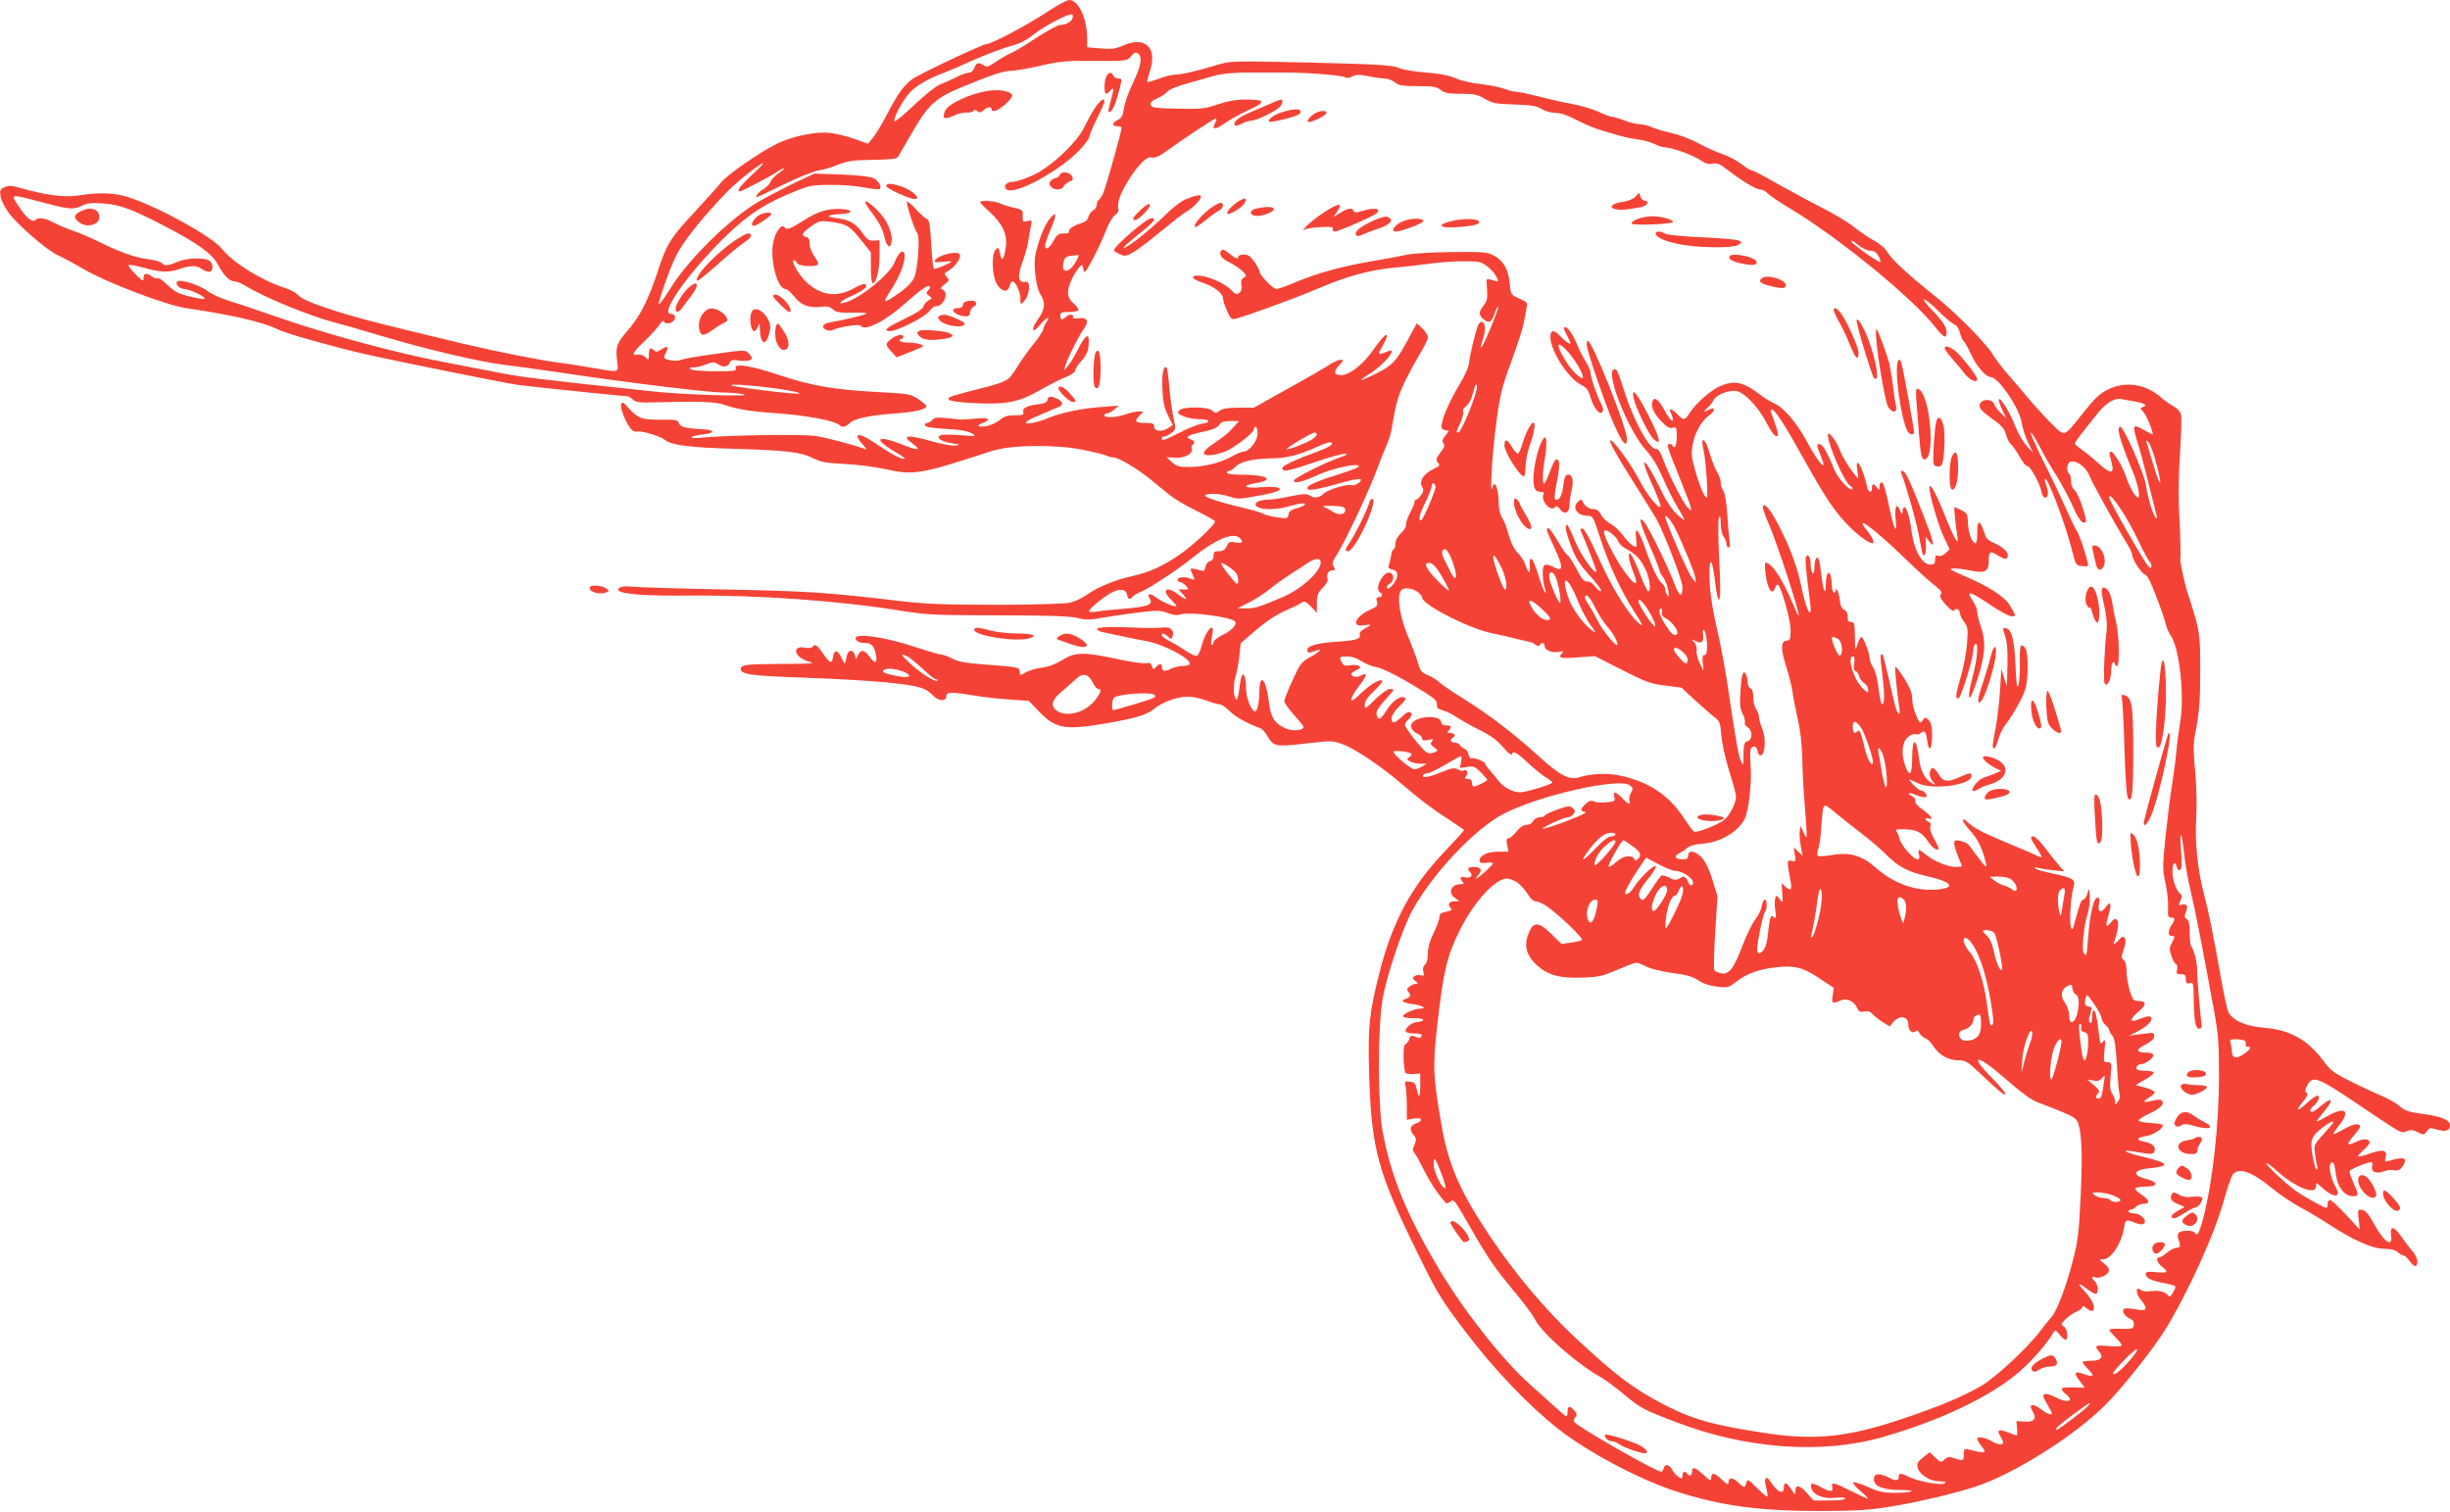 <?xml version="1.0" standalone="no"?>
<!DOCTYPE svg PUBLIC "-//W3C//DTD SVG 20010904//EN"
 "http://www.w3.org/TR/2001/REC-SVG-20010904/DTD/svg10.dtd">
<svg version="1.0" xmlns="http://www.w3.org/2000/svg"
 width="1280pt" height="790pt" viewBox="0 0 1280 790"
 preserveAspectRatio="xMidYMid meet">
<g transform="translate(0,790) scale(0.1,-0.1)"
fill="#f44336" stroke="none">
<path d="M5465 7834 c-95 -63 -285 -164 -310 -164 -21 0 -357 -159 -391 -185
-45 -35 -73 -74 -129 -181 -26 -50 -59 -105 -74 -123 l-26 -32 -73 26 c-40 14
-98 28 -130 31 -72 7 -184 -16 -269 -55 -86 -41 -267 -166 -298 -207 -14 -18
-71 -81 -126 -141 -136 -145 -154 -174 -201 -316 -51 -155 -94 -240 -158 -313
-58 -67 -65 -85 -56 -160 7 -64 19 -61 -135 -35 -63 11 -141 23 -174 27 -80 9
-317 56 -495 98 -427 102 -546 133 -660 169 -133 42 -188 66 -209 91 -7 8 -36
23 -64 32 -121 39 -270 132 -326 202 -51 65 -325 217 -488 271 -70 24 -158 27
-261 10 -72 -12 -166 0 -299 37 -51 15 -66 16 -89 6 -23 -11 -26 -17 -21 -48
3 -19 21 -56 40 -82 47 -66 203 -201 262 -227 28 -13 86 -44 130 -70 118 -70
431 -189 537 -205 239 -35 404 -73 479 -111 40 -20 264 -84 434 -124 149 -35
733 -153 820 -166 67 -9 546 -59 571 -59 7 0 20 -8 30 -17 15 -15 33 -18 118
-15 232 6 312 3 356 -12 79 -26 132 -35 287 -46 144 -10 296 -39 317 -60 15
-15 34 -12 55 9 24 24 104 41 240 51 103 7 161 21 161 38 0 5 -19 21 -42 37
-41 26 -51 28 -203 36 -240 13 -356 33 -526 90 -151 50 -237 63 -225 34 5 -13
-11 -15 -107 -15 -62 0 -119 5 -127 10 -12 8 -9 10 12 10 15 0 45 7 67 16 36
14 42 14 64 0 26 -18 52 -13 61 11 5 12 16 14 49 9 23 -3 49 -2 57 3 12 8 11
13 -5 31 -22 24 -17 24 -220 -5 -65 -9 -127 -21 -136 -25 -19 -11 -89 -1 -89
12 0 5 5 18 11 30 15 28 5 33 -26 12 -20 -13 -29 -14 -38 -5 -19 19 -27 13
-27 -21 0 -30 -1 -31 -20 -13 -11 10 -28 15 -40 12 -35 -9 -22 15 39 72 32 31
67 69 77 85 10 16 20 24 22 17 5 -16 37 -14 52 4 14 16 6 35 -16 35 -60 0 98
222 292 410 116 112 203 168 359 231 71 29 91 33 180 33 55 1 135 -5 177 -13
43 -8 80 -12 84 -9 12 13 -7 45 -34 58 -16 7 -85 15 -167 18 l-140 5 -109 -51
c-59 -29 -144 -73 -188 -99 -147 -87 -362 -299 -453 -446 -26 -42 -54 -82 -61
-87 -15 -13 55 190 90 257 38 75 141 204 271 337 47 48 175 149 181 143 3 -3
-25 -31 -61 -64 -56 -52 -79 -83 -60 -83 10 0 159 78 190 99 17 12 34 21 40
21 5 0 -7 -11 -27 -25 -20 -14 -39 -34 -43 -45 -3 -11 -19 -27 -35 -37 -25
-14 -48 -43 -35 -43 2 0 64 29 137 65 73 36 156 69 183 74 28 4 75 18 105 31
46 19 75 23 179 25 96 1 127 5 133 16 5 8 37 64 72 124 83 145 123 182 250
235 163 68 229 90 269 90 20 0 90 12 155 27 104 24 136 26 283 25 166 -1 166
-1 188 24 18 21 25 23 37 14 24 -20 16 -64 -27 -153 -22 -46 -43 -106 -47
-133 -6 -40 -12 -51 -35 -62 -30 -14 -28 -32 4 -32 10 0 19 -4 19 -8 0 -16
-80 -302 -94 -335 -7 -19 -19 -38 -25 -41 -6 -4 -11 -16 -11 -26 0 -11 -8 -24
-19 -29 -10 -6 -21 -21 -25 -35 -4 -15 -16 -26 -33 -31 -38 -9 -75 -34 -68
-45 4 -6 -8 -10 -27 -10 -28 0 -36 -6 -53 -37 -22 -41 -45 -54 -45 -26 0 10
14 49 30 87 33 77 31 96 -5 54 -27 -31 -62 -121 -76 -191 -10 -55 4 -169 25
-202 29 -45 27 -79 -9 -130 -42 -58 -34 -84 9 -32 35 42 57 50 32 12 -9 -13
-16 -30 -16 -37 0 -7 -22 -40 -48 -73 -27 -33 -58 -76 -70 -95 -49 -79 -58
-89 -88 -103 -17 -9 -79 -27 -138 -41 -58 -15 -119 -31 -134 -37 -44 -17 -7
-29 115 -35 166 -9 237 4 345 67 50 28 111 60 137 69 28 11 47 25 49 36 2 11
17 33 34 51 21 22 32 44 35 76 8 70 -12 66 -51 -10 -18 -37 -43 -79 -55 -93
l-22 -25 7 25 c9 34 71 157 96 191 30 40 18 63 -27 56 -20 -3 -33 -2 -30 3 10
17 -17 22 -34 6 -23 -21 -31 -20 -31 4 0 17 7 20 44 20 25 0 47 4 50 9 3 4 -8
20 -24 35 -22 19 -30 35 -30 59 0 33 29 97 59 131 15 17 16 17 21 -10 5 -27 9
-22 51 56 25 47 55 113 68 148 14 35 34 70 46 78 16 10 21 21 17 39 -6 32 19
93 67 164 52 76 85 105 111 98 13 -3 36 6 68 29 93 68 254 174 263 174 6 0 5
-8 -1 -19 -22 -42 -4 -42 56 0 25 17 80 47 121 66 89 41 84 53 -21 53 -49 0
-92 -8 -143 -25 -66 -23 -85 -25 -210 -23 -123 3 -138 5 -141 21 -3 12 7 22
34 33 20 9 44 24 53 35 10 12 54 30 111 45 52 15 118 33 145 41 29 8 96 14
160 14 61 0 146 0 190 0 111 1 307 -14 323 -25 9 -5 24 -3 38 5 20 10 36 10
83 1 31 -7 70 -12 85 -12 15 0 39 -9 53 -20 22 -17 41 -20 120 -20 80 0 99 -3
120 -20 21 -16 41 -20 106 -20 69 0 87 -4 126 -27 40 -23 57 -26 154 -29 88
-3 115 -7 142 -24 18 -11 50 -20 73 -20 27 0 62 -12 109 -37 37 -20 97 -45
133 -55 36 -11 81 -24 100 -29 19 -6 60 -14 90 -18 30 -4 69 -15 85 -24 17 -9
41 -17 55 -17 36 -1 153 -43 189 -70 22 -15 39 -20 59 -15 23 5 38 -2 78 -33
74 -57 148 -102 171 -102 11 0 28 -9 39 -21 10 -11 59 -44 109 -74 250 -148
645 -469 764 -622 45 -58 61 -65 61 -30 0 28 -20 59 -78 119 -71 74 -41 69 33
-5 37 -37 75 -69 86 -72 11 -4 23 -22 29 -45 6 -22 15 -42 21 -45 5 -4 21 -32
35 -63 27 -62 79 -122 104 -122 40 0 150 -161 162 -238 5 -30 20 -77 34 -105
l25 -52 -35 38 c-18 21 -44 65 -56 97 -26 70 -81 160 -87 143 -2 -6 6 -31 18
-55 l21 -43 -27 25 c-15 14 -31 35 -36 48 -12 32 -72 28 -77 -5 -2 -16 12 -32
62 -68 53 -37 68 -54 76 -85 6 -21 17 -44 26 -51 9 -7 30 -37 46 -66 16 -29
34 -51 39 -48 11 8 66 -89 74 -131 3 -20 12 -34 20 -34 17 0 19 28 5 66 -6 15
-8 29 -6 32 13 12 104 -229 140 -368 21 -84 22 -85 55 -88 31 -3 33 -1 28 20
-17 68 -44 146 -59 168 -9 14 -34 66 -56 116 -22 50 -63 137 -91 193 -67 132
-106 222 -85 196 9 -11 29 -47 46 -79 16 -33 53 -96 81 -140 28 -45 66 -115
84 -156 31 -72 54 -102 69 -88 11 11 -36 148 -56 166 -12 10 -20 29 -20 49 0
17 -4 35 -10 38 -16 10 -11 55 6 62 29 11 82 -26 99 -70 16 -41 123 -234 188
-342 21 -33 37 -66 37 -74 0 -24 48 -98 67 -103 12 -4 31 -41 60 -119 24 -63
46 -127 49 -144 4 -16 15 -42 25 -56 46 -65 73 -321 49 -454 -6 -39 -16 -108
-20 -155 -4 -47 -15 -125 -23 -175 -8 -49 -23 -168 -33 -262 -16 -161 -16
-178 -1 -245 9 -40 16 -98 14 -128 -2 -47 1 -55 16 -54 21 2 22 -14 2 -40 -19
-26 -19 -56 0 -56 19 0 19 -4 1 -39 -13 -23 -13 -34 -1 -66 7 -22 18 -41 24
-43 6 -2 8 -14 5 -28 -5 -21 -3 -24 20 -24 21 0 26 -5 26 -26 0 -21 4 -25 20
-21 19 5 20 0 21 -86 2 -112 9 -152 29 -152 8 0 14 7 13 15 -9 62 -25 262 -24
290 1 36 -16 108 -31 125 -4 5 -8 37 -8 72 0 45 -4 64 -15 71 -13 7 -14 14 -5
36 13 34 6 46 -20 39 -19 -5 -20 -3 -8 21 8 19 9 30 1 34 -21 14 -43 72 -43
117 0 47 14 61 23 24 4 -13 10 -18 18 -14 8 6 9 33 4 99 -9 118 3 107 16 -15
5 -52 21 -141 35 -198 24 -101 67 -325 121 -621 23 -125 26 -173 26 -340 0
-263 -34 -563 -84 -752 -20 -74 -30 -90 -44 -68 -9 14 -71 12 -83 -2 -5 -8 -6
-22 -1 -33 13 -33 10 -45 -10 -45 -11 0 -33 -11 -49 -25 -17 -14 -35 -25 -41
-25 -20 0 -12 -28 14 -48 37 -29 31 -35 -30 -29 -41 4 -55 2 -55 -7 0 -22 23
-35 81 -47 86 -18 82 -15 63 -50 -9 -18 -19 -27 -23 -22 -14 22 -52 33 -91 27
-26 -4 -45 -2 -55 6 -28 23 -29 -17 -1 -51 42 -50 34 -62 -34 -49 -25 5 -49 5
-53 1 -13 -12 2 -37 29 -50 18 -8 24 -18 22 -34 -3 -20 -8 -22 -65 -20 -35 2
-63 -1 -63 -5 0 -5 16 -23 35 -42 19 -18 32 -37 29 -41 -2 -5 -34 -5 -69 -2
-68 6 -76 2 -49 -28 27 -30 11 -49 -41 -49 -25 0 -45 -3 -45 -7 0 -4 14 -22
32 -40 34 -35 26 -41 -29 -21 -45 16 -51 5 -18 -37 l27 -36 -56 2 c-31 1 -59
-1 -63 -5 -5 -4 4 -18 20 -30 48 -39 7 -50 -57 -15 -21 11 -45 18 -53 15 -12
-5 -10 -14 11 -50 14 -25 26 -47 26 -50 0 -13 -23 -5 -54 19 -49 37 -72 30
-44 -14 20 -33 3 -53 -44 -49 l-43 3 3 -37 c2 -21 1 -38 -2 -38 -3 0 -24 7
-46 16 -50 20 -60 13 -36 -26 15 -27 15 -31 2 -36 -9 -3 -31 3 -49 15 -35 21
-77 28 -77 12 0 -4 9 -20 20 -34 33 -42 28 -44 -62 -21 -26 6 -28 4 -28 -25 0
-34 -3 -36 -49 -20 -27 9 -35 8 -52 -7 -19 -17 -20 -16 -48 10 l-29 28 -35
-27 c-29 -23 -33 -32 -28 -54 10 -37 65 -71 115 -71 32 -1 37 -3 24 -11 -20
-11 -139 11 -187 35 -37 20 -51 20 -51 2 0 -25 -14 -26 -57 -4 -46 23 -73 19
-73 -11 0 -36 45 -55 131 -56 42 0 72 -3 66 -7 -7 -4 -45 -8 -85 -8 -61 0 -86
5 -144 31 -38 17 -73 27 -76 24 -4 -4 13 -25 38 -46 25 -21 42 -39 37 -39 -4
0 -43 18 -87 40 -90 45 -105 48 -97 20 7 -27 -15 -26 -64 2 -42 23 -54 21 -45
-9 11 -35 63 -56 122 -49 34 4 54 2 54 -4 0 -6 -34 -10 -82 -10 l-83 0 -37 41
c-38 42 -58 44 -58 6 0 -19 -3 -18 -21 11 -24 36 -39 41 -39 13 0 -44 -32 -31
-71 29 -23 35 -35 17 -22 -33 6 -23 9 -44 7 -46 -2 -3 -27 17 -55 45 -47 46
-50 48 -55 26 -8 -28 -12 -28 -45 4 -28 27 -49 25 -49 -4 0 -12 -9 -7 -33 16
-38 37 -57 41 -57 11 0 -19 -4 -18 -40 15 -45 41 -60 45 -60 16 0 -21 -15 -27
-25 -10 -10 17 -25 11 -25 -10 0 -17 -3 -19 -19 -8 -11 7 -25 22 -32 34 -17
32 -40 39 -46 14 -3 -11 -9 -20 -13 -20 -28 0 -440 236 -456 261 -3 6 0 17 7
25 9 11 8 18 -6 34 -24 27 -35 25 -35 -5 0 -14 -3 -25 -7 -25 -3 0 -32 24 -63
53 -32 28 -88 79 -125 112 -142 126 -340 376 -472 596 -173 289 -255 488 -300
729 -25 139 -25 555 1 694 22 122 105 368 153 456 106 195 332 434 483 510
191 97 600 188 655 147 17 -13 18 -18 6 -40 -8 -14 -11 -33 -8 -41 10 -25 -7
-19 -38 14 -35 36 -49 38 -41 6 5 -22 3 -24 -42 -28 -26 -3 -55 -1 -65 5 -14
6 -25 3 -43 -14 -30 -28 -30 -37 -2 -41 14 -2 -23 -20 -100 -49 -67 -25 -122
-43 -122 -39 0 9 112 60 133 60 8 0 20 7 27 16 11 12 10 18 -3 31 -14 14 -21
14 -81 -7 -36 -13 -66 -27 -66 -32 0 -4 -11 -8 -25 -8 -14 0 -29 -8 -35 -20
-6 -12 -21 -20 -35 -20 -16 0 -34 -12 -52 -35 -15 -19 -34 -35 -42 -35 -10 0
-12 -9 -7 -35 l7 -35 -53 0 c-57 0 -98 -20 -98 -47 0 -12 8 -14 35 -11 19 2
35 1 35 -3 0 -8 -77 -79 -87 -79 -3 0 2 9 11 19 23 25 13 41 -25 41 -31 0 -36
-9 -18 -27 17 -17 1 -34 -27 -27 -26 7 -31 -5 -12 -24 9 -9 6 -12 -13 -12 -49
0 -66 -46 -26 -73 l22 -16 -27 0 c-29 -1 -37 -18 -17 -38 7 -7 0 -12 -25 -17
-28 -5 -36 -12 -36 -29 0 -12 -14 -49 -30 -82 -20 -41 -30 -75 -30 -106 0 -29
-6 -51 -15 -59 -10 -8 -13 -21 -9 -37 6 -21 4 -24 -12 -19 -11 3 -26 1 -34 -4
-13 -9 -12 -12 4 -25 15 -11 16 -15 5 -15 -8 0 -24 -6 -34 -14 -17 -12 -17
-16 -5 -31 14 -17 8 -26 -25 -38 -19 -8 5 -19 50 -24 46 -6 73 -23 35 -23 -29
0 -90 -27 -90 -39 0 -7 23 -11 56 -11 34 0 53 -4 49 -10 -3 -6 -17 -10 -31
-10 -27 0 -68 -35 -59 -50 4 -6 24 -10 46 -10 28 0 39 -4 36 -12 -5 -14 -11
-14 -40 -2 -13 5 -20 1 -24 -14 -3 -11 -11 -23 -18 -26 -10 -3 -13 -24 -12
-75 1 -38 6 -73 10 -77 4 -5 23 -7 42 -6 l35 3 0 -62 c0 -66 -8 -72 -19 -17
-5 27 -12 34 -35 36 -28 3 -29 2 -22 -28 3 -18 6 -64 6 -102 l0 -69 34 6 c43
9 56 -10 16 -24 -34 -11 -39 -35 -14 -62 14 -16 15 -23 4 -49 -11 -25 -10 -33
2 -48 8 -9 29 -48 48 -87 29 -58 64 -113 112 -169 4 -5 14 -4 23 4 21 17 21
16 102 -125 99 -173 130 -217 231 -339 50 -59 101 -128 113 -152 32 -66 213
-226 334 -295 28 -15 86 -58 130 -95 85 -71 100 -79 265 -142 368 -143 767
-172 1085 -81 306 88 570 214 720 346 65 57 145 149 174 202 8 13 12 12 31
-12 12 -15 26 -27 31 -27 17 0 10 59 -8 69 -16 9 -16 12 7 37 14 14 40 33 58
40 17 8 32 19 32 26 0 6 8 4 18 -5 23 -21 42 -22 42 -1 0 23 -19 55 -53 92
-37 38 -29 42 17 7 18 -14 38 -25 44 -25 17 0 15 46 -3 64 -19 19 -19 30 0 22
21 -8 64 10 72 30 4 12 -3 25 -23 41 -28 22 -28 23 -6 23 39 0 93 78 107 155
10 55 10 55 55 38 31 -12 44 -13 52 -5 17 17 -19 52 -54 52 -15 0 -28 5 -28
10 0 6 6 10 14 10 7 0 19 7 26 15 7 8 23 15 36 15 39 0 37 18 -5 46 -23 14
-38 30 -35 35 3 5 27 9 55 9 64 0 67 23 5 39 -83 21 -72 50 23 58 102 10 90
27 -39 58 -86 20 -129 40 -65 30 22 -3 57 -9 77 -12 29 -4 39 -2 44 11 9 23
-11 43 -51 50 -47 9 -44 22 7 30 39 6 88 38 88 57 0 5 -28 9 -62 11 -34 2 -63
8 -64 13 -2 6 24 22 56 37 59 27 81 51 64 68 -6 6 -25 5 -48 -1 -49 -13 -56
-6 -17 17 17 10 30 23 28 29 -3 8 -50 25 -97 34 -3 1 17 14 45 29 27 15 49 32
47 37 -1 6 -20 10 -41 10 -22 0 -42 3 -46 7 -10 10 4 28 21 28 22 0 64 30 64
46 0 9 -12 14 -32 14 -59 0 -63 15 -11 41 32 17 48 32 48 45 0 13 -6 18 -20
17 -11 -2 -40 -5 -65 -8 l-45 -6 39 20 c49 26 76 50 76 68 0 17 -19 17 -63 -2
-51 -21 -54 -3 -6 38 45 37 45 57 0 57 -24 0 -29 6 -44 53 -9 30 -17 75 -17
102 0 31 -5 52 -15 59 -13 10 -13 16 0 54 10 28 12 49 6 59 -8 14 -12 13 -36
-13 -19 -20 -26 -23 -21 -10 21 60 28 108 17 119 -10 9 -17 7 -32 -12 -27 -33
-31 -24 -13 38 17 57 11 79 -13 43 -25 -36 -45 -29 -37 13 5 26 3 35 -8 35
-19 0 -39 -85 -48 -200 -9 -112 -7 -103 -21 -94 -15 9 -4 142 17 206 8 26 14
68 12 95 -4 47 -4 47 -12 16 -5 -18 -14 -33 -21 -33 -11 0 -19 -20 -46 -120
-9 -37 -13 -42 -19 -25 -10 25 -2 158 12 204 14 45 2 54 -105 76 -48 10 -90
22 -94 28 -4 7 0 8 12 3 10 -3 46 -9 79 -13 l61 -6 -26 29 c-14 16 -47 57 -73
92 -26 34 -54 62 -62 62 -20 0 -18 -9 16 -60 16 -24 28 -46 26 -48 -2 -2 -17
3 -33 11 -15 8 -91 40 -168 72 -86 35 -152 69 -172 88 -51 48 -51 23 0 -33 31
-34 52 -71 67 -116 12 -36 20 -68 17 -70 -4 -5 -18 12 -89 109 -7 9 -28 20
-45 23 -29 6 -33 4 -33 -14 0 -11 9 -41 20 -67 11 -26 20 -49 20 -51 0 -2 -13
-4 -29 -4 -43 0 -111 27 -153 60 -45 36 -50 37 -42 5 4 -18 2 -25 -9 -25 -21
0 -85 74 -93 107 -4 16 -11 33 -16 40 -7 9 3 12 44 10 64 -3 87 -15 119 -61
23 -34 47 -52 57 -42 2 3 -8 26 -22 51 -17 29 -25 53 -21 65 4 13 1 22 -9 26
-9 3 -16 10 -16 15 0 4 7 6 15 3 32 -13 13 16 -30 46 -28 19 -42 36 -39 44 3
8 -4 19 -16 26 -34 18 -17 22 24 5 41 -17 64 -12 45 11 -6 8 -17 14 -23 14 -7
0 -25 14 -42 31 -16 18 -24 30 -19 27 6 -2 28 -12 50 -22 77 -35 275 -7 275
39 0 20 -9 19 -61 -5 -65 -29 -86 -26 -111 15 -11 20 -26 34 -32 32 -19 -6
-19 -48 1 -69 18 -21 18 -21 -5 -9 -34 18 -59 65 -66 126 -13 114 -36 116 -36
4 0 -88 -14 -103 -37 -38 -21 61 -16 119 12 145 14 13 32 21 40 18 9 -4 22 -1
30 6 20 17 28 8 34 -43 9 -63 26 -41 25 31 0 46 -5 68 -18 80 -16 16 -18 16
-31 -2 -14 -18 -16 -16 -35 28 -11 26 -20 65 -20 86 0 28 -11 57 -41 105 -23
36 -44 63 -47 61 -4 -4 7 -116 22 -223 5 -39 -11 -25 -23 20 -6 23 -22 91 -35
150 -14 60 -27 111 -30 115 -13 13 -14 -7 -4 -83 14 -106 15 -169 3 -175 -6
-3 -14 30 -20 80 -6 51 -17 95 -27 110 -10 13 -18 34 -19 45 -1 32 -35 120
-45 117 -5 -2 -14 -20 -20 -40 -11 -35 -12 -33 -13 41 -1 69 -3 77 -20 77 -15
0 -19 6 -18 27 1 18 -5 30 -18 37 -14 8 -21 23 -23 51 -3 37 -22 77 -22 46 0
-7 -4 -9 -10 -6 -5 3 -10 21 -10 40 0 18 -3 40 -6 49 -11 29 -24 5 -25 -47 0
-65 -13 -39 -23 48 -4 33 -9 68 -12 78 -9 29 -24 8 -24 -34 0 -24 -4 -38 -10
-34 -5 3 -10 24 -10 45 0 40 -16 63 -26 37 -3 -8 2 -68 10 -133 9 -65 16 -127
16 -139 -1 -45 -27 16 -45 102 -21 106 -54 202 -110 313 -48 96 -76 135 -93
129 -7 -3 4 -40 33 -106 41 -96 160 -461 152 -469 -2 -2 -14 22 -27 54 -56
134 -113 222 -146 222 -4 0 -4 -25 0 -56 10 -84 36 -121 51 -73 4 12 11 17 15
13 20 -21 64 -183 65 -234 0 -50 -2 -55 -22 -58 -31 -4 -30 -44 1 -142 13 -41
27 -97 31 -125 3 -27 16 -90 27 -140 14 -60 22 -130 24 -210 1 -66 7 -176 13
-245 6 -69 10 -136 10 -150 0 -23 -1 -22 -16 10 l-17 35 -3 -27 c-3 -14 0 -50
5 -78 l9 -51 -23 22 -23 22 6 -38 c6 -35 5 -38 -15 -33 -26 7 -27 -3 -11 -86
14 -65 8 -77 -22 -50 l-21 19 3 -52 c4 -52 4 -52 -13 -31 -15 21 -17 21 -23 5
-4 -9 -4 -38 0 -64 6 -41 5 -45 -8 -35 -17 15 -21 3 -32 -101 -6 -53 -24 -87
-46 -87 -5 0 -9 9 -9 19 0 35 31 186 41 196 12 12 12 65 -1 65 -5 0 -12 -16
-16 -35 -3 -19 -19 -51 -34 -70 -15 -19 -45 -80 -66 -135 -45 -120 -72 -155
-112 -145 -15 3 -31 10 -35 14 -4 5 -3 94 4 198 l12 190 -26 85 c-17 55 -37
97 -56 117 -34 36 -71 42 -71 11 0 -15 -7 -20 -29 -20 -38 0 -48 16 -19 31 13
6 32 19 43 29 13 11 42 19 81 22 90 6 184 61 219 129 21 39 38 195 31 276 -3
40 -3 79 0 88 9 22 32 18 36 -7 4 -30 24 -34 32 -6 10 39 7 87 -9 125 -8 19
-15 45 -15 57 0 11 -7 30 -15 40 -8 11 -15 39 -15 62 0 28 -5 44 -15 48 -8 3
-15 18 -15 33 0 15 -4 34 -9 42 -15 23 -23 -5 -28 -93 -5 -65 -2 -89 11 -115
10 -18 15 -39 12 -47 -3 -7 4 -18 14 -24 27 -15 27 -66 0 -73 -17 -4 -20 -14
-21 -69 -1 -61 -1 -62 -14 -33 -13 30 -24 92 -70 400 -14 94 -40 229 -57 300
-19 80 -33 169 -36 231 -6 139 12 144 28 8 8 -70 16 -102 22 -96 7 7 7 77 0
208 -6 109 -6 207 -2 218 7 16 9 9 10 -29 0 -27 7 -59 15 -69 8 -11 15 -28 15
-38 0 -10 5 -18 11 -18 7 0 9 13 5 38 -3 20 -9 82 -12 137 -4 58 -12 108 -20
120 -8 11 -14 30 -14 44 0 13 -9 38 -19 55 -11 17 -26 56 -35 86 -9 30 -20 62
-26 70 -16 25 -21 4 -10 -41 12 -53 26 -249 17 -249 -12 0 -39 64 -61 144 -20
70 -21 88 -12 136 13 65 46 121 87 151 31 22 31 46 -1 29 -29 -16 -34 -12 -11
8 12 9 27 28 34 42 15 29 84 55 123 46 41 -11 109 -82 148 -156 37 -69 52 -87
64 -76 5 5 -2 30 -36 124 -2 6 0 12 5 12 16 0 67 -78 168 -260 113 -204 168
-285 244 -358 54 -53 108 -88 118 -79 6 7 -15 47 -40 74 -11 13 -18 25 -15 29
9 8 112 -78 228 -191 58 -56 124 -116 148 -134 33 -26 40 -36 32 -46 -9 -10
-2 -23 26 -55 25 -27 40 -37 44 -29 10 15 30 3 30 -17 0 -8 10 -28 22 -44 19
-26 20 -37 15 -112 -3 -46 -18 -121 -31 -168 -29 -95 -32 -124 -13 -118 13 5
76 207 76 250 1 15 6 30 11 33 18 11 11 -78 -15 -175 -36 -140 -15 -140 29 0
37 118 42 187 17 260 -12 33 -21 70 -21 83 0 12 -9 36 -20 52 -42 63 -24 60
88 -15 48 -33 99 -60 111 -60 25 0 26 -1 -9 57 -27 46 -110 99 -234 152 -36
15 -69 31 -73 34 -10 11 45 8 108 -5 71 -14 89 -4 89 53 0 47 9 53 46 28 37
-24 54 -24 54 0 0 20 -33 48 -83 69 -15 6 -30 20 -33 29 -29 90 -44 96 -44 17
0 -40 -4 -55 -12 -52 -18 6 -37 65 -37 115 -1 36 -5 43 -33 57 -17 9 -33 16
-36 16 -5 0 3 -79 14 -150 5 -31 4 -33 -9 -18 -8 10 -35 72 -61 137 -42 105
-76 165 -76 133 0 -37 47 -198 74 -255 l32 -67 -21 -20 c-13 -12 -29 -18 -38
-14 -13 5 -17 0 -17 -20 0 -21 -5 -26 -24 -26 -46 0 -87 76 -101 185 -8 64
-24 115 -36 115 -5 0 -9 -10 -9 -22 -1 -20 -2 -19 -14 7 -18 43 -29 16 -22
-53 9 -79 -9 -49 -29 48 -24 113 -35 150 -45 150 -6 0 -10 -10 -10 -22 -1 -21
-2 -22 -14 -5 -17 22 -26 22 -26 -3 0 -30 -19 -24 -26 8 -23 106 -65 172 -50
80 4 -23 5 -40 3 -38 -32 34 -82 112 -93 144 -16 47 -63 110 -64 85 -1 -51 86
-250 117 -268 10 -5 14 -13 10 -17 -12 -12 -73 54 -92 99 -32 79 -59 129 -72
134 -24 9 -24 -3 -3 -52 43 -101 -4 -55 -70 68 -52 97 -120 177 -168 198 -20
9 -59 33 -85 53 -81 62 -129 70 -204 37 -49 -23 -124 -90 -154 -137 -25 -41
-34 -42 -65 -9 -28 31 -50 34 -34 6 5 -11 10 -25 10 -31 0 -20 -19 0 -46 50
-28 52 -51 69 -60 45 -11 -27 5 -64 45 -106 30 -31 44 -39 60 -34 19 6 21 2
21 -44 0 -27 -4 -53 -10 -56 -5 -3 -10 -1 -10 4 0 6 -7 11 -16 11 -19 0 -17
-7 48 -168 27 -68 54 -137 59 -154 8 -30 8 -30 -11 -13 -24 22 -100 170 -130
252 -13 37 -27 60 -34 57 -32 -12 -115 133 -166 291 -40 122 -42 127 -55 126
-55 -2 69 -319 167 -426 31 -34 60 -83 87 -145 22 -51 56 -119 76 -151 19 -31
35 -61 35 -65 0 -4 -19 10 -41 31 -25 24 -57 72 -79 120 -21 44 -50 98 -64
120 -41 65 -31 15 20 -96 25 -55 43 -103 39 -107 -11 -11 -70 63 -109 137 -50
96 -150 230 -154 208 -2 -10 45 -95 106 -190 60 -95 120 -192 135 -217 38 -66
137 -323 137 -356 0 -57 -15 -54 -39 9 -37 97 -136 299 -159 327 -35 41 -27 3
28 -124 28 -64 50 -121 50 -127 0 -5 9 -22 20 -37 11 -15 23 -46 26 -67 4 -30
3 -36 -5 -25 -6 8 -11 22 -11 31 0 9 -7 22 -16 30 -23 19 -53 82 -88 183 -35
101 -57 124 -48 50 5 -45 4 -46 -17 -35 -12 7 -35 31 -52 54 -17 23 -46 50
-64 60 -19 9 -42 31 -50 47 -11 21 -23 30 -40 30 -24 0 -50 19 -57 42 -4 10
-8 10 -21 -1 -37 -30 -9 -75 45 -76 30 0 31 -2 69 -118 45 -138 107 -272 172
-375 54 -82 58 -96 21 -61 -45 41 -125 168 -176 278 -74 162 -102 214 -113
210 -6 -2 -9 -6 -8 -9 25 -54 83 -205 83 -213 -1 -30 -81 81 -110 153 -18 44
-36 83 -41 86 -17 10 -9 -38 21 -114 23 -60 44 -93 96 -150 37 -40 63 -76 59
-80 -4 -4 -18 7 -31 23 -15 18 -31 29 -43 27 -15 -2 -28 13 -56 68 -21 38 -41
70 -46 70 -4 0 -27 32 -49 70 -22 39 -45 70 -50 70 -15 0 -13 -7 31 -102 47
-101 47 -128 0 -103 -50 25 -61 20 -61 -28 0 -23 4 -58 10 -76 16 -56 -6 -21
-25 39 -26 85 -37 110 -47 110 -6 0 -8 -16 -6 -35 5 -46 -7 -45 -22 3 -7 20
-25 49 -40 63 -17 16 -35 49 -45 85 -21 69 -21 71 -40 104 -8 14 -15 44 -15
66 0 80 -21 134 -33 87 -13 -50 -4 134 13 278 25 207 32 234 92 397 27 74 54
157 59 185 5 29 12 64 15 80 6 25 2 29 -38 47 -45 20 -45 20 -51 80 -6 73 -34
121 -85 146 -32 17 -59 19 -217 17 -99 -1 -202 -7 -230 -13 -27 -6 -112 -22
-188 -35 -165 -29 -282 -61 -397 -109 -47 -20 -92 -36 -101 -36 -18 0 -89 73
-89 92 0 7 -12 29 -26 50 -20 29 -33 38 -55 38 -16 0 -29 -4 -29 -10 0 -17
-17 -11 -50 17 -25 20 -34 23 -40 13 -13 -22 0 -40 49 -64 25 -13 55 -34 66
-46 18 -20 18 -22 3 -31 -13 -7 -16 -18 -12 -37 4 -19 0 -33 -11 -42 -14 -11
-20 -9 -46 18 -34 34 -123 72 -170 72 -45 0 -31 -19 29 -39 58 -20 102 -55
102 -81 0 -10 9 -39 21 -65 17 -39 24 -46 42 -41 58 14 325 112 427 156 154
66 274 99 400 111 58 5 146 15 195 22 50 7 128 12 175 12 75 0 89 -3 118 -25
19 -14 41 -38 49 -54 14 -27 14 -29 -4 -24 -47 14 -48 13 -46 -12 6 -80 5 -89
-15 -115 -28 -35 -28 -52 1 -75 27 -22 41 -13 57 36 7 20 14 33 17 31 6 -6
-77 -206 -88 -213 -4 -2 -1 16 7 40 17 50 16 87 -3 94 -7 2 -17 -7 -22 -20
-15 -41 -44 -162 -46 -195 -1 -17 -20 -62 -43 -100 -50 -83 -90 -168 -98 -212
-6 -27 -4 -33 14 -38 l22 -5 -20 -26 c-15 -19 -17 -28 -9 -38 9 -11 5 -22 -16
-49 -22 -29 -24 -39 -14 -51 14 -17 14 -16 -28 -38 -47 -23 -70 -62 -54 -88
10 -16 9 -24 -4 -44 -8 -13 -20 -24 -25 -24 -6 0 -10 -6 -10 -14 0 -7 -11 -34
-25 -59 -13 -26 -22 -53 -19 -60 2 -7 -9 -26 -26 -42 -19 -19 -30 -39 -30 -57
0 -15 -4 -28 -9 -28 -5 0 -11 -15 -13 -32 -3 -18 -8 -41 -12 -50 -6 -13 -2
-19 18 -24 19 -4 26 -13 26 -30 0 -28 -44 -82 -54 -66 -3 6 3 16 14 22 24 13
26 48 3 57 -34 13 -85 -83 -53 -102 16 -10 12 -25 -6 -25 -12 0 -15 -6 -10
-24 5 -20 0 -26 -34 -41 -80 -36 -104 -93 -34 -82 42 7 43 2 3 -18 -19 -10
-29 -22 -25 -31 8 -22 -22 -31 -119 -37 -99 -6 -155 -21 -155 -43 0 -17 10
-17 45 -4 40 15 21 -6 -33 -35 -43 -24 -51 -35 -89 -119 -24 -51 -43 -100 -43
-109 0 -9 23 -42 50 -72 28 -30 50 -59 50 -64 0 -18 -57 -22 -91 -8 -58 25
-80 57 -89 134 -10 81 -26 127 -40 118 -5 -3 -10 -25 -10 -48 0 -64 -11 -118
-24 -114 -21 6 -46 72 -46 122 0 56 -13 88 -24 60 -3 -9 -9 -41 -12 -71 -4
-29 -10 -51 -14 -49 -16 10 -19 72 -6 116 8 25 17 76 21 112 l7 66 73 63 c70
60 115 88 195 123 19 8 42 20 51 26 14 10 22 7 48 -20 l31 -32 0 50 c0 42 5
54 31 80 18 19 29 38 25 46 -8 23 4 45 25 45 16 0 17 3 7 19 -9 15 -8 24 7 48
52 77 189 371 237 508 6 17 20 50 31 75 11 25 24 65 28 90 20 123 30 161 61
230 19 41 56 110 81 152 26 42 47 85 47 95 0 11 -13 32 -29 47 l-29 27 -42
-78 c-71 -132 -85 -145 -212 -205 -52 -23 -48 -16 12 22 74 47 146 137 93 115
-56 -23 -58 -21 -29 29 15 26 25 51 21 54 -7 7 -23 -10 -87 -98 -45 -60 -112
-110 -148 -110 -41 0 -46 17 -14 51 25 26 26 29 8 29 -11 0 -35 -11 -54 -23
-19 -13 -117 -70 -217 -125 l-182 -102 -78 0 c-55 0 -85 -5 -101 -16 -20 -14
-24 -14 -38 0 -21 22 -156 23 -174 1 -10 -13 -7 -17 23 -30 20 -8 56 -15 81
-15 57 0 68 -16 16 -24 -21 -3 -74 -24 -116 -46 -82 -42 -94 -46 -94 -30 0 6
6 10 14 10 8 0 24 8 37 19 22 18 23 21 11 72 -7 30 -17 101 -22 157 -5 57 -11
107 -15 110 -16 17 -26 -31 -22 -111 3 -67 10 -99 29 -137 l25 -51 -21 -14
c-31 -23 -76 -20 -76 5 0 17 -7 20 -43 20 -55 0 -63 8 -35 37 l21 23 -25 0
c-14 0 -45 -7 -68 -15 -48 -17 -110 -20 -110 -5 0 6 6 10 14 10 8 0 24 9 37
20 l24 20 -85 -6 c-112 -8 -217 -30 -288 -60 -50 -21 -112 -33 -112 -22 0 5
21 18 48 29 26 11 56 24 67 29 11 5 32 14 48 20 41 14 32 38 -21 55 -18 5 -25
2 -29 -13 -3 -15 -16 -21 -55 -25 -56 -7 -80 -21 -71 -43 4 -11 -6 -14 -45
-14 -40 0 -57 -6 -81 -26 -17 -14 -49 -28 -71 -31 -45 -6 -53 3 -15 17 49 19
28 31 -37 23 -35 -4 -72 -6 -83 -5 -11 1 -45 5 -76 8 -43 4 -58 2 -68 -10 -8
-9 -20 -16 -28 -16 -8 0 -13 -6 -11 -12 3 -9 39 -15 109 -19 70 -3 114 -11
134 -22 29 -17 28 -17 -57 -11 -48 4 -94 4 -103 0 -30 -11 1 -33 58 -42 46 -7
48 -8 19 -12 -19 -2 -74 8 -123 22 -131 38 -164 32 -97 -15 44 -32 21 -34 -50
-5 -144 58 -167 35 -39 -39 26 -15 46 -29 44 -31 -8 -9 -63 19 -132 65 -78 54
-115 69 -115 50 0 -7 12 -26 28 -42 22 -25 23 -29 7 -22 -48 19 -195 58 -255
67 -64 10 -442 5 -585 -8 -38 -4 -66 -3 -62 2 5 5 31 11 58 14 67 7 67 24 -1
27 -89 5 -117 12 -123 32 -4 17 -15 19 -93 18 -100 -1 -122 7 -171 62 -26 30
-32 33 -38 19 -7 -18 26 -102 52 -130 9 -11 24 -16 34 -13 19 6 119 -24 142
-43 33 -28 128 -40 362 -47 275 -8 351 -17 415 -50 37 -19 65 -24 160 -29 64
-3 158 -15 210 -26 154 -35 183 -30 560 93 100 33 332 36 477 7 60 -12 116
-26 125 -31 10 -5 26 -9 35 -9 27 0 124 -58 194 -115 33 -27 79 -65 102 -83
22 -18 82 -54 134 -79 51 -25 96 -50 100 -56 8 -13 -110 -124 -187 -177 -87
-59 -153 -89 -244 -110 -96 -22 -176 -55 -240 -99 -24 -17 -63 -35 -87 -40
-25 -6 -192 -11 -382 -11 -271 0 -370 4 -500 19 -388 46 -480 52 -922 61 -247
5 -468 12 -490 15 -40 6 -76 -7 -62 -21 19 -19 150 -28 357 -26 363 4 792 -26
1130 -81 120 -19 174 -22 490 -22 259 0 371 -4 414 -13 51 -12 72 -12 145 2
47 8 132 20 188 27 90 11 108 10 143 -4 28 -11 49 -13 70 -7 51 15 270 -15
284 -39 10 -15 -23 -49 -69 -70 -25 -12 -45 -28 -45 -36 0 -8 -4 -15 -9 -15
-5 0 -5 17 0 41 6 23 7 44 3 48 -11 11 -42 -39 -55 -90 -7 -28 -19 -53 -26
-56 -6 -3 -31 9 -55 25 -24 16 -62 39 -85 51 -24 12 -43 26 -43 31 0 15 11 12
32 -6 16 -16 18 -15 24 1 11 28 -10 50 -42 47 -16 -2 -41 -3 -56 -3 -16 0 -38
0 -50 0 -13 0 -36 1 -53 2 -104 5 -190 3 -193 -6 -2 -5 9 -13 25 -17 51 -11
177 -38 234 -48 94 -18 239 -96 223 -121 -3 -5 -20 -9 -37 -9 -18 0 -45 -7
-61 -15 -30 -16 -46 -12 -46 11 0 19 -14 18 -31 -2 -12 -14 -14 -14 -21 5 -6
16 -13 20 -30 16 -13 -3 -79 6 -148 21 -176 38 -223 38 -291 -5 -36 -22 -72
-36 -109 -40 -30 -4 -67 -15 -82 -25 -16 -10 -29 -14 -29 -10 -1 5 -2 16 -3
24 -1 12 -31 17 -156 26 -125 9 -163 16 -195 33 -21 11 -48 21 -58 21 -10 0
-71 18 -135 39 -153 52 -312 75 -312 47 0 -16 21 -26 55 -26 29 0 44 -19 52
-64 7 -44 -6 -46 -35 -6 -27 36 -45 38 -59 8 l-10 -23 -7 23 c-10 31 -34 28
-42 -5 -3 -16 -7 -32 -9 -38 -1 -5 -10 7 -19 28 -19 43 -39 44 -44 4 -5 -38
-16 -34 -52 18 -31 46 -44 53 -55 35 -4 -6 -21 -8 -40 -4 -69 13 -57 -48 13
-70 45 -13 39 -14 -135 -15 -190 -1 -213 -4 -213 -27 0 -27 54 -35 309 -44
408 -15 600 -34 656 -63 11 -5 30 -21 43 -34 26 -28 68 -28 66 0 -2 22 29 22
146 3 47 -8 130 -18 185 -21 l100 -7 56 -58 c83 -87 134 -96 345 -60 158 27
216 45 253 76 42 35 121 64 176 64 25 0 68 -9 97 -20 29 -11 61 -20 70 -20 10
0 33 -16 53 -36 31 -31 95 -66 158 -88 9 -3 27 -21 38 -41 33 -56 43 -58 200
-40 137 16 141 16 195 -4 69 -26 203 -117 314 -213 94 -80 140 -115 245 -184
39 -26 72 -48 74 -50 2 -2 -43 -52 -100 -112 -174 -181 -275 -368 -343 -638
-52 -205 -60 -277 -53 -519 11 -397 43 -516 257 -950 100 -204 118 -234 248
-405 145 -192 324 -380 479 -503 154 -122 425 -266 618 -329 236 -76 433 -103
760 -103 188 1 254 5 362 23 138 22 333 68 443 104 198 64 518 265 680 428 88
88 246 287 310 389 116 187 257 496 306 670 20 73 43 139 51 147 34 34 99 11
200 -72 40 -33 105 -77 145 -99 40 -21 110 -62 155 -92 125 -82 226 -127 289
-128 35 0 59 -6 72 -18 10 -9 24 -17 30 -17 6 0 20 -14 32 -30 12 -17 26 -28
31 -25 17 11 9 47 -18 79 -16 18 -43 54 -61 80 -35 50 -57 52 -50 4 11 -69
-35 -41 -87 54 -30 55 -47 74 -64 76 -23 4 -24 2 -18 -50 l6 -53 -72 78 c-40
43 -78 77 -84 77 -7 0 -13 -11 -13 -24 0 -24 0 -24 -72 15 -40 22 -86 50 -103
64 -55 41 -145 127 -145 137 0 5 26 -13 57 -41 97 -87 203 -128 203 -79 0 21
0 21 28 -4 64 -60 109 -59 73 3 -25 42 -38 114 -22 123 13 8 17 -2 26 -66 8
-62 45 -108 87 -108 33 0 33 5 -2 83 -10 23 -16 45 -14 49 6 9 66 35 100 44
19 5 21 2 17 -19 -6 -31 21 -42 63 -27 15 6 37 9 49 6 24 -6 38 2 54 31 18 36
-4 40 -83 16 -16 -4 -18 -1 -12 21 9 38 -15 43 -85 18 -33 -12 -59 -18 -59
-13 0 4 14 20 30 34 17 15 30 32 30 37 0 20 -32 23 -66 6 -54 -25 -58 -19 -20
26 20 23 36 45 36 50 0 22 -34 17 -85 -12 -30 -17 -55 -29 -55 -25 0 3 13 23
29 43 62 77 35 103 -54 53 -30 -17 -57 -31 -61 -31 -3 0 13 22 36 50 53 63 48
83 -9 36 -23 -20 -47 -36 -52 -36 -14 0 -11 16 7 30 23 20 36 48 24 55 -5 3
-30 -13 -55 -36 -54 -50 -67 -48 -23 5 23 28 28 40 19 46 -10 6 -9 14 3 39 28
53 53 44 255 -92 255 -171 234 -159 265 -147 21 8 34 6 58 -6 30 -15 32 -15
47 5 14 19 20 20 53 9 44 -13 68 -6 68 21 0 29 -41 47 -143 61 -74 10 -95 17
-122 42 -19 16 -62 40 -96 54 -34 14 -107 48 -160 75 -84 41 -104 57 -138 103
-84 113 -174 164 -311 176 -96 7 -165 38 -188 82 -6 13 -22 86 -36 163 -46
259 -65 354 -90 447 -34 128 -50 280 -42 403 4 59 2 157 -5 241 -12 130 -11
150 7 240 14 76 19 144 19 289 0 199 -2 211 -62 395 -19 57 -44 171 -42 188 3
25 0 141 -7 267 -3 75 -1 200 6 296 6 91 8 177 5 192 -5 17 -20 34 -39 44 -17
9 -46 29 -65 46 -83 72 -187 87 -280 41 -41 -21 -69 -47 -125 -118 -107 -134
-96 -130 -167 -60 -33 32 -88 92 -122 133 -34 41 -84 100 -112 131 -27 32 -61
76 -75 100 -32 54 -194 218 -291 295 -143 114 -234 197 -256 234 -13 23 -42
48 -74 65 -28 16 -74 47 -103 70 -28 23 -103 68 -166 100 -63 32 -169 90 -236
127 -66 38 -126 69 -132 69 -7 0 -32 15 -56 34 -25 19 -69 42 -98 51 -29 10
-85 35 -124 56 -39 22 -105 46 -145 55 -41 9 -86 23 -101 30 -15 8 -41 14 -57
14 -17 0 -54 9 -83 20 -29 11 -59 20 -67 20 -8 0 -38 11 -67 25 -29 14 -91 32
-136 41 -46 8 -126 26 -178 40 -52 13 -104 24 -116 24 -12 0 -41 7 -65 16 -24
9 -80 20 -124 25 -45 4 -103 18 -130 30 -33 15 -82 24 -154 30 -60 4 -123 15
-146 25 -34 14 -102 18 -457 27 -406 9 -419 9 -485 -11 -113 -34 -191 -52
-222 -52 -17 0 -55 -9 -86 -21 -31 -12 -58 -19 -61 -17 -2 3 3 24 11 48 46
130 -20 196 -142 140 -35 -15 -56 -18 -113 -13 l-70 6 0 43 c0 107 -45 204
-94 204 -12 0 -67 -30 -121 -66z m138 -30 c-7 -19 -35 -34 -63 -34 -12 0 -66
-29 -120 -64 -54 -36 -113 -72 -131 -80 -36 -16 -55 -28 -103 -60 -23 -15 -33
-17 -47 -7 -28 17 -38 14 -49 -14 -6 -15 -17 -25 -30 -25 -11 0 -41 -11 -67
-25 -27 -13 -64 -30 -83 -37 -19 -7 -79 -54 -134 -107 -55 -52 -101 -90 -103
-84 -6 17 42 107 79 148 30 35 101 76 178 104 19 7 89 37 155 67 66 29 152 61
190 72 51 13 86 30 125 62 58 45 187 113 201 104 5 -2 6 -11 2 -20z m-5367
-965 c128 -34 149 -35 194 -13 25 13 50 15 109 11 87 -6 150 -29 322 -119 170
-88 248 -144 276 -198 31 -58 62 -90 87 -90 12 0 39 -11 61 -25 93 -57 321
-151 449 -186 61 -16 170 -47 241 -69 231 -70 527 -140 650 -155 66 -8 212
-28 325 -45 318 -48 746 -100 824 -101 39 0 89 -4 111 -9 61 -14 -306 -3 -465
14 -618 66 -690 74 -830 102 -69 13 -186 36 -260 50 -262 49 -640 152 -915
249 -82 29 -182 62 -220 74 -39 11 -89 34 -111 51 -44 32 -143 63 -158 49 -13
-12 12 -39 37 -39 24 0 107 -38 107 -50 0 -9 -114 16 -144 32 -12 6 -37 26
-58 45 -20 20 -40 33 -46 29 -5 -3 -18 1 -28 9 -28 21 -44 18 -44 -7 0 -20 -4
-18 -42 19 -23 23 -39 45 -36 48 3 4 40 -3 80 -14 88 -25 131 -26 188 -6 53
19 89 19 114 0 11 -8 28 -15 38 -15 25 0 24 46 -1 60 -28 14 -113 12 -152 -4
-63 -25 -76 -27 -92 -12 -8 9 -41 18 -74 22 -65 7 -152 38 -263 94 -41 20
-100 45 -130 55 -30 10 -75 29 -99 42 -47 25 -81 29 -97 13 -14 -14 -46 11
-83 67 -49 74 -58 72 135 22z m9536 -249 c20 0 31 -8 43 -30 9 -16 12 -30 8
-29 -17 1 -147 95 -151 108 -3 8 12 1 34 -17 23 -19 50 -32 66 -32z m-4146
-48 c-35 -68 -83 -78 -70 -14 5 25 12 32 38 35 17 2 34 5 39 5 4 1 1 -10 -7
-26z m-1601 -668 c137 -17 211 -39 95 -28 -96 8 -294 35 -299 40 -9 8 77 4
204 -12z m3689 -11 c-14 -64 -82 -223 -95 -223 -12 0 -12 1 12 54 11 25 17 51
13 57 -3 6 3 17 14 25 11 8 26 31 32 52 6 20 13 43 15 50 8 24 15 12 9 -15z
m3431 -59 c22 -4 47 -10 55 -15 13 -6 12 -9 -3 -15 -17 -6 -17 -8 2 -28 17
-18 56 -116 46 -116 -1 0 -23 12 -49 26 -55 31 -57 25 -26 -76 12 -36 36 -128
55 -205 19 -77 38 -151 41 -165 5 -17 3 -22 -3 -15 -15 14 -41 100 -52 172 -9
60 -116 303 -133 303 -23 0 -3 -71 65 -235 27 -65 41 -135 27 -135 -13 0 -46
58 -64 113 -17 51 -63 127 -77 127 -11 0 -11 -7 2 -54 18 -63 -2 -66 -64 -10
-29 27 -70 60 -90 74 -20 14 -37 28 -37 33 0 7 33 50 122 161 40 49 86 78 118
71 14 -2 43 -7 65 -11z m-4696 -131 c-34 -38 -47 -49 -106 -89 -68 -45 -71
-69 -8 -61 25 4 60 14 78 23 55 29 137 94 137 109 0 8 5 15 10 15 6 0 10 -16
10 -36 0 -39 -44 -94 -75 -94 -9 0 -35 -11 -58 -24 -56 -33 -148 -56 -224 -56
-52 0 -66 4 -90 25 l-28 26 47 -3 c50 -2 94 23 84 49 -3 7 -1 15 4 18 16 10
11 23 -11 30 -32 10 -11 23 66 39 49 10 74 21 84 35 10 16 24 21 59 21 l45 0
-24 -27z m431 -43 c0 -5 -11 -17 -24 -25 -30 -20 -127 -57 -133 -52 -5 6 129
86 145 87 6 0 12 -4 12 -10z m4385 -150 c33 -122 26 -141 -10 -25 -15 50 -31
103 -36 120 -9 27 -8 28 6 14 8 -8 27 -57 40 -109z m-4307 99 c-2 -6 -31 -22
-63 -34 -136 -50 -195 -78 -195 -91 0 -22 27 -17 169 31 73 25 145 45 159 44
19 0 7 -7 -38 -23 -77 -27 -230 -105 -230 -117 0 -18 42 -8 127 30 85 38 213
64 213 44 0 -5 -53 -25 -117 -45 -119 -37 -165 -60 -150 -74 8 -9 60 1 185 36
45 13 85 20 90 16 10 -11 -29 -37 -47 -31 -25 7 -121 -22 -145 -44 -25 -24
-48 -26 -75 -9 -15 9 -36 8 -98 -5 -43 -9 -92 -17 -108 -17 -44 0 -75 -11 -75
-25 0 -29 96 -34 176 -10 27 8 58 15 69 15 28 0 7 -17 -35 -27 -25 -7 -36 -15
-38 -31 -3 -21 -7 -22 -55 -16 -29 4 -63 12 -77 19 -14 8 -56 20 -95 29 -117
27 -215 58 -209 67 8 14 84 10 129 -6 35 -13 51 -13 128 1 48 8 100 19 114 25
48 18 6 30 -79 23 -89 -7 -107 8 -26 22 104 18 55 44 -84 44 -39 0 -68 4 -68
10 0 6 6 10 13 10 7 0 20 9 29 19 24 28 90 44 188 46 85 1 147 17 250 64 51
23 73 26 68 10z m542 -225 c0 -8 -17 -53 -37 -100 -27 -62 -39 -81 -45 -70 -6
10 3 39 27 87 19 39 35 80 35 91 0 10 5 16 10 13 6 -3 10 -13 10 -21z m3581
-116 c23 -33 64 -107 91 -164 27 -57 54 -106 59 -109 5 -4 9 -13 9 -22 0 -12
-3 -13 -15 -3 -18 15 -205 342 -205 359 0 21 18 3 61 -61z m-4053 0 c5 -26
-35 -33 -66 -11 -15 10 -36 21 -47 25 -11 4 9 6 45 5 52 -2 65 -5 68 -19z
m1721 -93 c37 -73 103 -232 107 -259 l5 -31 -19 22 c-21 24 -142 301 -142 324
0 15 31 -21 49 -56z m-326 -35 c14 -11 29 -29 32 -40 4 -11 23 -29 43 -39 48
-25 76 -55 101 -111 21 -46 28 -110 12 -110 -4 0 -22 37 -40 83 -17 46 -38 92
-46 103 -14 19 -14 18 -15 -3 0 -12 9 -46 20 -74 33 -82 20 -88 -34 -18 -45
57 -116 192 -116 218 0 16 14 13 43 -9z m-1945 -22 c21 -21 13 -29 -23 -22
-30 5 -36 3 -46 -20 -9 -19 -20 -26 -41 -26 -23 0 -28 -4 -28 -24 0 -15 -7
-26 -19 -29 -11 -2 -21 -15 -23 -28 -2 -13 -8 -23 -13 -22 -6 1 -23 5 -39 9
-25 6 -28 4 -23 -10 4 -9 10 -24 14 -33 5 -13 3 -15 -13 -8 -29 13 -67 11 -71
-2 -3 -7 2 -13 10 -13 7 0 22 -9 32 -20 18 -20 17 -20 -10 -20 l-28 0 23 -25
c13 -14 20 -25 15 -25 -4 0 -23 11 -41 25 -61 47 -89 22 -34 -30 16 -16 28
-30 27 -32 -8 -7 -74 21 -105 44 -36 27 -53 23 -34 -7 18 -29 -14 -41 -132
-50 -56 -5 -120 -11 -143 -15 -25 -4 -43 -4 -43 2 0 12 78 76 118 97 43 22 76
18 80 -11 4 -25 17 -30 28 -12 3 6 23 18 43 26 50 21 192 115 273 180 119 96
212 135 246 101z m1102 -100 c38 -90 34 -152 -5 -70 -10 20 -24 49 -32 65 -14
27 -11 47 8 47 6 0 18 -19 29 -42z m262 -49 c26 -51 37 -119 20 -119 -5 0 -23
41 -40 91 -35 101 -24 116 20 28z m-942 22 c0 -48 -102 -140 -201 -182 -126
-53 -143 -58 -189 -58 l-45 0 60 31 c33 16 80 47 105 67 25 21 72 55 105 76
33 21 76 49 95 62 42 28 70 30 70 4z m-436 -65 c8 -30 7 -46 -2 -46 -8 0 -82
95 -82 105 0 15 79 -40 84 -59z m1068 -6 c21 -36 38 -69 38 -75 0 -5 -27 18
-60 52 -63 64 -77 97 -38 91 15 -2 34 -24 60 -68z m597 -8 c15 -36 30 -132 21
-132 -8 0 -44 81 -54 121 -10 45 15 54 33 11z m117 -127 c15 -38 43 -92 63
-120 30 -41 32 -47 11 -31 -55 42 -111 121 -130 184 -38 121 6 95 56 -33z
m-833 47 c9 -8 17 -19 17 -24 0 -38 251 -165 370 -188 30 -6 82 -17 115 -26
33 -8 67 -16 77 -18 9 -1 23 -8 31 -15 10 -8 17 -9 22 -1 9 15 25 12 25 -5 0
-22 38 -38 73 -31 25 5 29 4 19 -6 -26 -26 -10 -30 79 -23 l91 7 142 -72 c125
-64 151 -73 226 -82 l85 -11 71 -66 c40 -36 85 -76 101 -88 27 -20 31 -29 36
-95 3 -41 21 -123 41 -186 20 -63 36 -123 36 -135 -1 -37 -36 -103 -66 -124
-41 -28 -141 -66 -154 -58 -6 4 -31 38 -57 77 -75 114 -182 184 -326 215 -74
15 -148 12 -219 -9 -52 -15 -100 11 -223 123 -125 113 -251 209 -380 289 -55
34 -111 72 -125 85 -14 13 -42 30 -62 38 -31 13 -39 23 -48 59 -7 24 -30 86
-52 138 -45 105 -62 216 -38 245 15 19 65 12 93 -13z m922 -79 c17 -33 45 -78
63 -98 29 -33 52 -73 52 -93 0 -20 -77 72 -102 123 -17 33 -39 72 -49 87 -22
30 -25 51 -6 46 6 -2 26 -31 42 -65z m289 -33 c15 -28 26 -56 24 -62 -5 -14
-88 110 -88 131 0 23 33 -13 64 -69z m-569 29 c48 -45 55 -59 28 -59 -23 1
-52 23 -75 57 -37 58 -14 58 47 2z m628 -18 c-4 -14 3 -24 24 -34 33 -18 69
-72 53 -82 -15 -9 -29 3 -61 53 -29 45 -38 82 -20 82 5 0 7 -9 4 -19z m232
-134 c8 -54 3 -93 -12 -90 -7 2 -10 -12 -7 -40 l4 -42 -20 40 c-11 22 -18 51
-16 65 3 14 -3 33 -12 44 -16 18 -16 18 6 7 30 -16 45 -5 40 30 -3 16 -1 29 3
29 4 0 11 -20 14 -43z m695 -12 c17 -21 18 -80 1 -80 -10 0 -39 65 -41 93 0 9
30 -1 40 -13z m-806 -74 c12 -13 16 -27 12 -38 -6 -16 -12 -13 -42 20 -19 21
-32 42 -29 47 8 12 33 0 59 -29z m-4061 -12 c12 -7 48 -36 79 -65 31 -30 62
-54 69 -54 7 0 10 -3 7 -6 -11 -10 -82 34 -138 85 -54 49 -60 62 -17 40z
m2369 -23 c20 -13 54 -27 76 -31 38 -6 151 -65 269 -141 40 -26 52 -39 50 -55
-1 -18 5 -24 33 -31 19 -6 49 -20 65 -32 17 -12 69 -42 117 -66 65 -32 98 -56
130 -93 23 -28 44 -45 46 -39 7 21 24 13 86 -45 33 -31 76 -65 94 -76 17 -10
32 -22 32 -26 0 -9 -139 -51 -168 -51 -38 0 -87 26 -113 60 -13 17 -34 43 -46
56 -13 14 -23 29 -23 33 0 11 -53 33 -71 29 -8 -2 -15 7 -17 20 -2 13 -11 26
-20 29 -9 4 -21 12 -25 20 -4 7 -17 13 -27 13 -21 0 -27 15 -10 25 18 11 11
25 -12 25 -17 0 -19 3 -10 12 19 19 14 28 -13 28 -16 0 -25 6 -25 15 0 38
-111 38 -149 1 -19 -19 -7 -45 27 -61 12 -5 22 -16 22 -24 0 -10 8 -12 31 -7
26 5 30 4 20 -8 -10 -11 -7 -17 10 -30 26 -18 24 -22 -11 -31 -22 -5 -33 3
-83 64 -31 38 -57 76 -57 83 0 7 9 21 20 31 20 17 19 37 -1 37 -5 0 -23 -13
-40 -30 -18 -16 -35 -27 -40 -24 -20 12 -7 46 32 84 33 32 38 41 25 46 -24 9
-64 -21 -94 -71 -29 -47 -45 -52 -50 -16 -3 15 11 37 42 71 25 27 46 52 46 55
0 3 -9 5 -20 5 -10 0 -44 -24 -75 -54 -52 -52 -55 -53 -55 -28 0 18 15 40 50
73 31 29 46 50 40 54 -14 8 -72 -29 -122 -79 -53 -52 -50 -19 3 51 43 56 46
73 9 53 -22 -12 -50 -7 -50 8 0 5 12 14 27 21 22 10 24 14 12 22 -7 5 -28 6
-46 3 -25 -5 -34 -2 -42 14 -16 30 -15 32 28 32 24 0 51 -9 73 -24z m2575 -12
c-4 -24 -2 -37 8 -40 7 -3 16 -16 19 -29 4 -14 15 -29 26 -35 11 -6 20 -20 20
-32 0 -21 0 -21 -26 3 -48 44 -87 169 -53 169 8 0 10 -12 6 -36z m-4961 -46
c40 -19 28 -31 -23 -23 -25 4 -58 11 -72 16 -21 8 -23 12 -11 20 16 10 68 4
106 -13z m984 -56 c8 -17 21 -32 28 -32 19 0 14 -18 -15 -56 -50 -66 -149 -94
-201 -58 -35 24 -28 57 22 98 25 20 58 50 75 66 36 37 68 30 91 -18z m319 -61
c11 -7 10 -11 -6 -19 -17 -9 -194 -62 -207 -62 -11 0 -6 59 5 66 29 18 186 29
208 15z m3690 -167 c23 -29 75 -183 65 -193 -11 -12 -30 28 -48 104 -13 56
-21 74 -29 66 -18 -18 -27 -12 -27 19 0 37 12 38 39 4z m121 -156 c16 -56 26
-179 11 -158 -5 8 -15 46 -21 85 -6 38 -13 80 -16 93 -8 40 12 23 26 -20z
m-2467 15 c5 -3 0 -11 -9 -18 -16 -12 -16 -13 4 -24 11 -6 36 -11 54 -11 l33
-1 -25 -14 c-14 -8 -32 -14 -40 -15 -18 0 -110 77 -110 92 0 9 74 2 93 -9z
m260 -45 l-6 -31 37 6 c33 5 42 2 72 -28 19 -19 34 -37 34 -39 0 -7 -56 -36
-70 -36 -5 0 -10 9 -10 20 0 14 -7 20 -21 20 -18 0 -19 3 -9 15 13 16 4 39
-12 29 -5 -4 -20 -1 -32 6 -19 10 -33 7 -84 -14 -63 -27 -108 -34 -97 -16 3 6
14 10 23 10 10 0 51 20 92 44 41 25 78 45 82 45 4 1 5 -13 1 -31z m2085 -367
c45 -34 106 -86 135 -115 64 -64 114 -91 210 -113 137 -30 161 -62 54 -71
-110 -9 -225 32 -319 116 -73 64 -136 81 -231 64 -34 -6 -65 -8 -70 -3 -4 4
-3 20 2 34 6 15 13 64 16 110 10 140 7 136 68 85 29 -24 89 -72 135 -107z
m-1278 -11 c0 -5 -10 -10 -22 -10 -15 0 -45 -23 -85 -66 -67 -69 -82 -73 -34
-8 32 44 69 79 91 87 25 9 50 8 50 -3z m0 -39 c0 -16 -104 -133 -108 -121 -7
20 20 70 55 100 34 30 53 38 53 21z m88 -21 c45 -32 51 -50 27 -70 -9 -8 -15
-8 -15 -2 0 17 -37 24 -62 11 -13 -6 -33 -21 -45 -32 -13 -11 -26 -18 -29 -15
-6 7 67 137 77 138 3 0 25 -14 47 -30z m223 -130 c46 0 111 -52 91 -72 -8 -8
-14 -4 -23 15 -14 30 -21 32 -47 16 -14 -9 -26 -8 -50 5 -18 9 -37 14 -42 11
-5 -3 -28 -35 -51 -71 -37 -56 -44 -63 -57 -51 -20 20 -9 48 44 112 24 30 39
57 34 60 -12 7 -89 -69 -115 -113 -16 -27 -45 -44 -45 -27 0 12 34 71 71 127
l39 57 66 -35 c36 -19 74 -34 85 -34z m1749 -40 c24 -13 43 -47 34 -61 -4 -7
-12 -5 -22 4 -10 8 -29 17 -43 21 -15 3 -37 15 -50 26 l-24 19 43 1 c24 0 52
-5 62 -10z m-2576 -19 c17 -11 42 -38 56 -60 16 -27 32 -41 46 -41 11 0 39
-13 62 -30 61 -44 183 -161 177 -170 -3 -5 -28 -11 -56 -15 l-51 -7 -52 51
c-72 71 -100 68 -126 -13 -17 -53 -1 -104 49 -149 58 -52 123 -70 239 -65 85
3 108 9 182 41 47 20 91 37 98 37 7 0 31 -9 53 -20 22 -12 82 -26 137 -34 74
-9 106 -19 134 -38 25 -17 58 -28 97 -33 58 -7 61 -6 107 29 52 40 114 62 204
72 95 11 141 -1 226 -58 l75 -50 -6 -39 c-7 -42 -2 -46 40 -27 32 15 71 -2 87
-37 9 -21 16 -25 38 -20 19 4 31 0 45 -15 10 -11 34 -30 53 -42 l35 -21 16 20
c34 42 81 35 81 -11 0 -30 20 -49 36 -35 9 7 16 5 23 -10 6 -11 20 -22 30 -26
11 -3 29 -21 41 -40 29 -46 78 -75 130 -75 38 0 49 -6 108 -62 115 -108 132
-122 139 -114 4 3 -29 42 -72 86 -119 119 -79 125 55 8 112 -97 152 -126 195
-141 22 -8 75 -29 117 -46 66 -28 78 -37 87 -64 18 -61 21 -173 11 -383 -8
-178 -14 -230 -39 -325 -35 -140 -87 -276 -116 -304 -11 -12 -37 -44 -57 -71
-62 -83 -228 -238 -305 -284 -98 -57 -216 -107 -413 -173 -277 -94 -450 -113
-695 -78 -285 42 -395 72 -548 150 -164 85 -254 153 -466 351 -155 144 -313
332 -441 522 -165 246 -226 385 -263 613 -40 236 -42 286 -18 500 32 279 50
358 115 489 73 150 187 276 250 276 10 0 33 -9 50 -19z m786 -42 c0 -23 -56
-109 -70 -109 -17 0 -11 41 11 87 23 47 59 61 59 22z m76 -35 c-18 -52 -75
-164 -83 -164 -3 0 -3 25 1 56 7 58 29 114 47 114 5 0 14 12 20 27 17 45 32
13 15 -33z m715 -113 c-11 -46 -25 -89 -32 -95 -8 -8 -10 -6 -6 9 8 29 25 121
32 180 9 66 19 80 23 30 2 -22 -6 -78 -17 -124z m1285 127 c-3 -18 -9 -53 -13
-78 -7 -43 -7 -44 -14 -15 -11 50 -10 100 3 113 21 21 30 13 24 -20z m-838
-30 c13 -13 14 -59 2 -98 l-7 -25 -10 25 c-6 14 -14 44 -18 68 -7 44 6 57 33
30z m-1604 -35 c-14 -76 -34 -104 -48 -67 -16 42 8 104 40 104 12 0 13 -8 8
-37z m2075 -137 c11 -13 41 -150 41 -184 -1 -36 -30 21 -42 82 -7 38 -20 69
-35 84 -13 12 -23 25 -23 27 0 11 49 4 59 -9z m-127 -43 c44 -50 82 -161 108
-312 13 -75 17 -118 10 -125 -12 -12 -15 -2 -29 107 -16 120 -52 229 -90 272
-29 33 -42 75 -23 75 5 0 16 -8 24 -17z m554 -280 c29 -11 9 -143 -22 -143 -9
0 -14 12 -14 35 0 21 -9 48 -21 64 -26 35 -22 72 11 88 23 12 25 11 28 -13 2
-14 10 -28 18 -31z m99 -55 c19 -29 35 -60 35 -69 0 -9 9 -24 20 -34 11 -10
20 -23 20 -28 0 -6 7 -18 16 -28 11 -13 18 -53 24 -156 4 -76 11 -145 14 -153
4 -9 0 -24 -8 -35 -15 -20 -15 -20 -16 1 0 11 -7 29 -15 40 -11 15 -13 36 -8
92 6 69 5 72 -16 72 -21 0 -22 3 -16 63 6 55 5 60 -8 44 -13 -16 -15 -12 -21
40 -11 93 -18 123 -27 123 -5 0 -9 -16 -9 -36 0 -22 -4 -33 -10 -29 -6 4 -8
16 -5 28 4 12 9 30 11 40 4 11 0 17 -10 17 -8 0 -18 5 -21 10 -6 10 2 50 10
50 3 0 20 -24 40 -52z m-595 -97 c0 -54 -15 -77 -57 -87 -14 -4 -33 -2 -42 3
-23 14 -20 47 4 51 28 5 55 32 55 53 0 16 12 26 33 28 4 1 7 -21 7 -48z m523
-20 c-3 -12 2 -20 16 -24 17 -4 21 -13 21 -45 0 -50 -10 -102 -20 -102 -4 0
-11 19 -14 43 -16 115 -18 147 -8 147 5 0 8 -8 5 -19z m-268 -84 c-9 -24 -23
-68 -30 -98 l-14 -54 4 68 c4 70 44 179 52 144 3 -9 -3 -37 -12 -60z m165 11
c1 -30 -45 -198 -53 -198 -15 0 -2 132 18 173 17 36 35 49 35 25z m954 6 c8
-3 12 -12 9 -20 -3 -9 1 -14 12 -14 15 0 15 -2 4 -16 -7 -8 -26 -22 -42 -31
-31 -16 -46 -7 -47 27 0 8 -3 25 -6 38 -6 19 -3 22 24 22 17 0 37 -3 46 -6z
m-730 -206 c-12 -84 -16 -98 -29 -98 -18 0 -19 12 -3 28 9 9 5 19 -22 42 l-35
29 31 -5 c21 -4 34 -1 43 10 17 21 19 20 15 -6z m1196 -223 c0 -3 -23 -30 -51
-61 -50 -55 -51 -58 -44 -103 3 -25 8 -54 11 -63 3 -10 1 -18 -3 -18 -5 0 -14
32 -21 71 -14 83 -7 102 53 148 38 29 55 37 55 26z m-4654 -281 c15 -42 20
-64 12 -62 -21 7 -58 89 -58 127 1 44 9 32 46 -65z m3499 -98 c21 -8 41 -19
43 -25 5 -14 -45 -15 -53 -1 -3 6 -19 10 -34 10 -15 0 -36 7 -47 15 -18 13
-17 14 16 15 19 0 53 -7 75 -14z m123 -824 c-48 -68 -118 -131 -118 -107 0 13
110 125 123 125 5 0 2 -8 -5 -18z m-248 -277 c-16 -19 -154 -125 -164 -125
-15 0 7 21 86 80 83 61 100 71 78 45z"/>
<path d="M418 6794 c-35 -18 -35 -34 -1 -58 35 -26 96 -12 101 22 7 49 -44 67
-100 36z"/>
<path d="M8893 3643 c-52 -10 -16 -33 50 -33 49 0 81 15 51 23 -36 10 -79 14
-101 10z"/>
<path d="M5780 7501 c-12 -24 -13 -91 -1 -91 5 0 14 7 21 15 20 24 21 14 5
-45 -19 -69 -18 -75 0 -60 14 11 32 62 51 143 5 23 3 27 -14 27 -11 0 -22 7
-26 15 -8 21 -23 19 -36 -4z"/>
<path d="M5114 7415 c-90 -24 -168 -67 -178 -97 -14 -39 -3 -44 45 -23 23 11
54 18 69 17 16 -1 32 3 35 8 5 8 11 7 21 -1 11 -9 18 -8 32 5 21 18 42 21 42
6 0 -21 37 -8 73 26 44 42 46 51 11 64 -34 13 -89 12 -150 -5z"/>
<path d="M5722 7338 c-16 -24 -41 -68 -55 -99 -40 -83 -172 -208 -269 -254
-42 -19 -90 -35 -107 -35 -35 0 -54 -26 -30 -41 46 -28 280 101 383 211 25 27
46 55 46 63 0 7 18 50 40 95 22 44 40 86 40 92 0 22 -20 8 -48 -32z"/>
<path d="M6625 7353 c-33 -14 -84 -36 -113 -49 -48 -21 -73 -47 -59 -60 3 -3
19 2 36 10 16 9 39 16 51 16 23 0 115 44 143 68 17 15 23 42 10 42 -5 0 -35
-12 -68 -27z"/>
<path d="M6699 7314 c-44 -13 -78 -39 -67 -50 7 -6 139 26 155 39 7 5 10 13 7
18 -7 12 -41 10 -95 -7z"/>
<path d="M6853 7296 c-15 -13 -25 -28 -20 -32 9 -10 97 32 97 46 0 19 -49 10
-77 -14z"/>
<path d="M5536 6985 c-3 -8 -12 -15 -19 -15 -8 0 -20 -7 -27 -15 -10 -12 -10
-18 0 -30 16 -20 59 -19 67 1 3 8 17 20 30 25 20 7 22 12 13 29 -13 23 -55 27
-64 5z"/>
<path d="M4630 6928 c0 -12 122 -68 148 -68 38 0 -8 44 -67 65 -53 18 -81 19
-81 3z"/>
<path d="M8544 6872 c-11 -12 -39 -23 -67 -27 -89 -14 -68 -49 23 -39 30 4 65
10 79 13 28 8 41 31 17 31 -9 0 -20 10 -25 21 l-8 22 -19 -21z"/>
<path d="M6200 6861 c-29 -11 -74 -46 -125 -97 -77 -75 -206 -174 -204 -157 0
4 36 36 80 71 77 61 94 82 65 82 -25 0 -196 -146 -196 -168 0 -4 14 -13 30
-20 27 -13 34 -11 73 11 23 14 89 64 147 112 58 48 114 92 125 97 27 14 65 49
76 71 13 23 -10 22 -71 -2z"/>
<path d="M6475 6851 c-36 -22 -70 -59 -63 -67 8 -8 59 20 82 44 27 31 16 45
-19 23z"/>
<path d="M4520 6843 c0 -5 20 -35 45 -68 30 -41 48 -77 56 -113 11 -53 31 -66
37 -24 6 41 -20 104 -61 149 -41 45 -77 71 -77 56z"/>
<path d="M4739 6846 c-7 -7 38 -145 53 -164 16 -19 3 -193 -17 -235 -10 -21
-40 -52 -75 -76 -87 -61 -94 -60 -47 11 23 34 51 88 61 119 32 95 -4 119 -41
27 -24 -60 -168 -178 -250 -206 -55 -18 -37 4 26 32 64 28 89 50 71 61 -6 4
-30 -5 -53 -18 -90 -53 -176 -43 -252 27 -42 38 -86 116 -66 116 5 0 11 -7 15
-15 6 -16 100 -22 110 -6 3 4 -6 23 -19 41 -14 20 -25 48 -25 66 0 24 -5 33
-21 37 -26 7 -19 20 32 57 33 23 46 27 82 23 98 -12 114 -20 172 -93 l55 -69
0 -80 c0 -45 4 -81 9 -81 19 0 36 68 36 145 l0 80 -30 -2 c-25 -1 -35 5 -57
37 -37 53 -68 71 -136 80 -64 7 -53 18 23 22 65 4 65 22 0 26 -66 4 -124 -13
-193 -58 -73 -46 -93 -54 -103 -38 -14 22 -47 -21 -59 -77 -19 -91 21 -245 64
-245 8 0 28 -18 46 -40 35 -45 78 -61 140 -53 31 4 45 1 61 -13 18 -16 36 -19
108 -18 64 1 80 -1 61 -8 -27 -10 -121 -32 -182 -42 -23 -4 -38 -13 -38 -21 0
-17 35 -29 52 -19 22 14 138 32 144 23 20 -33 128 21 238 120 48 43 96 81 107
84 22 6 25 -3 7 -22 -11 -10 -9 -15 5 -26 18 -13 18 -14 -1 -24 -12 -6 -24
-20 -27 -32 -5 -14 -39 -36 -101 -66 -93 -44 -114 -63 -73 -63 37 0 186 76
204 104 10 14 25 26 35 26 42 0 70 73 34 87 -13 5 -11 10 11 27 26 21 26 23
11 39 -16 16 -15 18 14 36 33 20 64 67 54 82 -13 21 -111 -3 -129 -31 -6 -10
3 -12 39 -8 25 3 46 4 46 1 0 -7 -84 -42 -91 -37 -4 2 -10 60 -14 130 -6 103
-10 126 -24 131 -9 3 -34 26 -56 50 -22 25 -43 42 -46 39z"/>
<path d="M5120 6844 c0 -3 22 -26 49 -50 67 -60 95 -119 86 -182 -9 -69 -22
-84 -30 -38 -7 34 -9 36 -23 22 -23 -22 -19 -137 5 -179 24 -41 58 -48 67 -13
3 15 11 26 16 26 16 0 44 -63 41 -94 -1 -24 1 -27 13 -17 35 29 45 120 12 108
-8 -3 -20 0 -26 8 -12 15 -7 46 20 120 10 28 21 68 23 90 3 22 9 55 13 73 6
32 6 33 -19 27 -23 -6 -25 -4 -24 26 2 31 0 33 -48 44 -27 6 -60 17 -72 23
-22 12 -103 17 -103 6z"/>
<path d="M5962 6806 c-41 -38 -52 -56 -32 -56 18 0 83 66 78 80 -3 9 -17 2
-46 -24z"/>
<path d="M6319 6808 c-47 -37 -86 -84 -76 -94 3 -3 27 12 54 34 26 22 58 45
71 51 24 13 30 41 8 41 -8 0 -34 -15 -57 -32z"/>
<path d="M6915 6789 c-33 -22 -71 -52 -85 -66 l-25 -26 25 8 c14 4 50 8 82 9
44 2 55 0 51 -11 -3 -7 2 -13 11 -13 17 0 193 76 214 93 34 27 -3 35 -71 15
-32 -10 -41 -10 -45 0 -6 18 -30 15 -70 -10 l-36 -22 17 24 c37 53 13 52 -68
-1z"/>
<path d="M6565 6811 c-38 -8 -40 -35 -4 -39 34 -4 103 24 94 38 -7 11 -42 11
-90 1z"/>
<path d="M3980 6783 c-36 -13 -68 -63 -41 -63 14 0 91 52 91 62 0 9 -27 9 -50
1z"/>
<path d="M7210 6761 c-39 -12 -105 -48 -119 -65 -20 -24 -4 -38 27 -22 15 7
50 21 79 30 60 20 85 42 62 57 -16 10 -15 10 -49 0z"/>
<path d="M8551 6754 c-20 -8 -31 -18 -25 -23 11 -10 214 -2 214 9 0 14 -61 30
-109 30 -25 -1 -61 -7 -80 -16z"/>
<path d="M7323 6741 c-39 -18 -59 -51 -31 -51 28 0 148 45 145 55 -6 18 -71
16 -114 -4z"/>
<path d="M7608 6750 c-25 -4 -55 -13 -65 -18 -17 -10 -17 -11 0 -17 22 -9 158
3 177 15 33 21 -38 33 -112 20z"/>
<path d="M8650 6680 c0 -18 47 -41 119 -55 94 -20 278 -23 310 -6 23 13 23 14
6 24 -10 5 -95 13 -189 17 -98 4 -180 12 -193 18 -26 15 -53 16 -53 2z"/>
<path d="M3842 6645 c-105 -71 -218 -192 -199 -212 3 -3 52 37 108 87 57 51
120 103 141 116 36 23 43 44 15 44 -7 0 -36 -16 -65 -35z"/>
<path d="M9036 6561 c-9 -14 15 -28 68 -39 52 -11 79 -7 73 11 -8 25 -129 49
-141 28z"/>
<path d="M9206 6447 c-24 -18 -7 -31 59 -45 50 -11 65 -9 65 8 0 29 -96 58
-124 37z"/>
<path d="M3603 6402 c-30 -24 -73 -91 -73 -113 0 -26 16 -24 37 6 10 14 30 42
46 62 41 54 35 81 -10 45z"/>
<path d="M4040 6352 c0 -10 73 -82 83 -82 16 0 5 30 -22 59 -27 29 -61 42 -61
23z"/>
<path d="M5043 6323 c-7 -2 -13 -11 -13 -19 0 -8 -10 -14 -25 -14 -47 0 -21
-36 30 -42 25 -2 31 1 33 20 2 13 10 26 18 29 23 8 16 33 -8 32 -13 0 -29 -3
-35 -6z"/>
<path d="M3681 6271 c-25 -25 -35 -62 -27 -96 8 -32 24 -32 72 3 21 16 47 31
57 35 9 3 17 11 17 16 0 20 -37 51 -66 57 -24 5 -37 1 -53 -15z"/>
<path d="M3931 6277 c-6 -6 -11 -25 -11 -43 0 -62 22 -85 40 -41 8 21 9 20 10
-8 2 -93 36 -99 53 -8 11 54 -60 132 -92 100z"/>
<path d="M9580 6280 c0 -6 13 -34 29 -63 16 -28 42 -82 56 -119 28 -71 45 -86
45 -42 0 28 -57 158 -90 204 -21 30 -40 39 -40 20z"/>
<path d="M4910 6250 c-13 -8 -13 -11 1 -25 29 -30 129 -42 129 -16 0 8 -57 35
-95 45 -11 3 -27 1 -35 -4z"/>
<path d="M9702 6210 c14 -65 79 -275 88 -284 33 -33 15 84 -31 206 -30 78 -68
130 -57 78z"/>
<path d="M4057 6203 c-4 -3 -7 -25 -7 -49 0 -49 28 -91 53 -81 25 9 21 52 -9
97 -29 44 -28 43 -37 33z"/>
<path d="M8170 6185 c0 -3 9 -24 21 -46 18 -37 19 -39 2 -31 -10 6 -29 22 -42
36 -34 36 -51 33 -51 -6 1 -71 92 -213 158 -247 29 -15 40 -28 50 -62 17 -59
47 -98 62 -83 9 9 7 20 -5 44 -23 45 -55 139 -55 162 0 10 -11 36 -25 58 -14
22 -33 59 -42 82 -19 50 -50 98 -64 98 -5 0 -9 -2 -9 -5z m25 -127 c37 -43 75
-108 75 -128 0 -21 -50 23 -83 73 -63 96 -58 131 8 55z"/>
<path d="M4807 6173 c-23 -6 -17 -25 14 -41 16 -8 44 -10 84 -6 67 7 86 17 59
32 -23 12 -132 22 -157 15z"/>
<path d="M9803 6123 c10 -117 48 -328 62 -350 22 -33 48 -31 41 5 -4 15 -11
62 -16 105 -5 44 -15 98 -20 120 -15 56 -60 177 -67 177 -3 0 -3 -26 0 -57z"/>
<path d="M4656 6129 c-32 -25 -32 -30 1 -66 l27 -30 66 26 c36 14 67 27 70 29
12 9 -30 22 -72 22 -27 0 -48 5 -48 10 0 6 5 10 10 10 6 0 10 5 10 10 0 17
-36 11 -64 -11z"/>
<path d="M8290 6099 c0 -30 95 -308 143 -418 44 -99 67 -124 67 -74 0 58 -182
513 -205 513 -3 0 -5 -9 -5 -21z"/>
<path d="M10160 6080 c0 -6 17 -29 38 -53 21 -23 51 -59 66 -79 26 -34 66 -52
66 -29 0 17 -88 128 -118 150 -33 23 -52 27 -52 11z"/>
<path d="M5724 6058 c-12 -20 -16 -162 -5 -178 19 -27 31 9 31 97 0 78 -10
108 -26 81z"/>
<path d="M9910 5965 c0 -94 28 -261 53 -312 11 -25 37 -31 37 -10 0 17 -58
336 -66 359 -11 36 -24 17 -24 -37z"/>
<path d="M5530 5871 c0 -16 58 -71 74 -71 22 0 21 4 -15 45 -29 33 -59 46 -59
26z"/>
<path d="M10013 5794 c4 -44 9 -113 12 -154 9 -112 14 -140 29 -140 61 0 29
349 -33 368 -12 4 -13 -9 -8 -74z"/>
<path d="M8535 5819 c10 -48 79 -191 104 -213 43 -39 36 -1 -23 116 -62 124
-95 163 -81 97z"/>
<path d="M10116 5698 c-4 -13 -10 -69 -13 -125 -5 -91 -4 -103 11 -109 10 -4
23 -1 29 5 15 15 22 164 10 210 -11 42 -28 50 -37 19z"/>
<path d="M7981 5652 c-10 -20 -24 -56 -30 -80 -7 -23 -16 -42 -22 -42 -5 0
-19 16 -30 35 -26 43 -39 45 -39 6 0 -31 74 -151 98 -159 8 -2 12 12 12 50 1
29 10 78 21 108 40 107 33 166 -10 82z"/>
<path d="M8064 5609 c-20 -26 -45 -113 -51 -181 -6 -73 4 -98 39 -98 10 0 17
-4 13 -10 -19 -31 33 -96 58 -71 9 9 16 6 28 -10 23 -31 49 -19 49 23 0 18 5
53 11 77 11 49 5 81 -17 81 -17 0 -20 -8 -29 -73 -6 -44 -26 -70 -42 -54 -3 4
2 47 12 96 16 85 15 111 -5 111 -5 0 -19 -27 -31 -60 -12 -33 -26 -63 -30 -66
-12 -7 -11 57 2 131 13 76 10 126 -7 104z"/>
<path d="M10199 5518 c-17 -31 -18 -170 -2 -175 20 -7 33 41 33 117 0 74 -11
95 -31 58z"/>
<path d="M9933 5428 c31 -82 80 -257 93 -330 9 -51 18 -95 20 -97 10 -11 18
13 16 52 l-2 42 20 -25 c33 -42 24 -2 -36 150 -64 166 -90 220 -105 220 -6 0
-9 -6 -6 -12z"/>
<path d="M7150 5263 c-15 -45 -70 -155 -99 -198 -24 -35 -26 -45 -8 -45 35 0
153 248 129 272 -7 7 -14 -3 -22 -29z"/>
<path d="M7910 5270 c0 -38 41 -115 70 -130 30 -16 26 13 -10 72 -16 26 -30
52 -30 57 0 5 -7 14 -15 21 -13 11 -15 8 -15 -20z"/>
<path d="M10934 5023 c4 -16 10 -43 14 -62 8 -41 26 -50 42 -21 20 38 -11 110
-48 110 -11 0 -13 -7 -8 -27z"/>
<path d="M3082 4823 c3 -19 56 -30 86 -18 15 6 15 8 -2 21 -11 8 -35 14 -54
14 -26 0 -33 -4 -30 -17z"/>
<path d="M10913 4828 c-19 -24 -23 -75 -8 -94 8 -11 15 -14 15 -9 1 6 7 -9 13
-33 7 -24 17 -44 22 -45 15 -3 18 62 5 120 -12 57 -31 81 -47 61z"/>
<path d="M10980 4811 c0 -11 7 -50 16 -88 10 -42 13 -87 10 -118 -11 -91 -18
-255 -11 -273 11 -29 35 15 35 65 0 24 5 43 10 43 6 0 10 -4 10 -10 0 -5 5
-10 10 -10 15 0 12 160 -4 227 -8 32 -17 79 -21 105 -6 45 -25 78 -46 78 -5 0
-9 -9 -9 -19z"/>
<path d="M5090 4609 c0 -30 209 -64 284 -45 53 13 25 26 -57 26 -45 0 -109 7
-140 15 -68 18 -87 19 -87 4z"/>
<path d="M10476 4577 c10 -31 14 -76 12 -153 l-3 -109 -15 45 -14 45 -7 -115
c-4 -63 -15 -151 -23 -195 -18 -92 -19 -105 -7 -105 4 0 14 21 21 46 7 26 23
58 34 73 36 44 93 144 106 186 18 54 18 198 1 219 -25 30 -30 16 -28 -76 1
-51 -3 -104 -8 -118 -8 -19 -11 5 -15 105 -6 135 -20 187 -52 193 -16 3 -16 0
-2 -41z"/>
<path d="M5534 4576 c-16 -12 -16 -15 -4 -19 8 -3 35 -12 60 -21 89 -32 119
-15 50 29 -45 28 -77 32 -106 11z"/>
<path d="M10400 4468 c-7 -29 -26 -93 -42 -141 -30 -87 -30 -121 -2 -82 20 27
61 161 70 224 9 68 -10 67 -26 -1z"/>
<path d="M11287 4393 c-21 -200 -30 -384 -19 -395 18 -18 32 32 43 157 10 111
4 295 -11 295 -4 0 -10 -26 -13 -57z"/>
<path d="M10691 4206 c4 -73 7 -88 28 -110 28 -30 56 -35 48 -8 -31 113 -62
202 -70 202 -5 0 -8 -37 -6 -84z"/>
<path d="M11084 4261 c4 -6 11 -126 15 -267 5 -163 12 -259 19 -266 22 -22 27
27 27 252 0 239 -7 280 -49 288 -11 3 -16 0 -12 -7z"/>
<path d="M10613 4184 c5 -53 30 -99 47 -89 9 6 5 28 -17 98 -21 66 -37 61 -30
-9z"/>
<path d="M11328 4065 c-7 -12 -128 -448 -128 -464 0 -26 19 -7 39 39 45 104
123 477 89 425z"/>
<path d="M10360 3943 c0 -13 28 -37 65 -56 l29 -15 -35 -15 c-20 -8 -45 -18
-57 -21 -25 -8 -64 -55 -56 -67 3 -5 15 -2 27 6 12 9 38 20 58 25 85 23 113
82 59 121 -29 22 -90 36 -90 22z"/>
<path d="M10402 3770 c-22 -9 -39 -36 -30 -46 7 -6 99 14 118 26 35 23 -39 39
-88 20z"/>
<path d="M10945 3629 c7 -132 11 -147 29 -129 7 7 10 44 9 98 -3 98 -13 144
-32 150 -11 4 -12 -18 -6 -119z"/>
<path d="M11131 3520 c1 -69 24 -194 37 -198 9 -3 12 13 12 60 -1 77 -13 136
-34 157 -15 14 -16 12 -15 -19z"/>
<path d="M11431 2296 c-17 -20 2 -29 55 -24 27 2 39 8 39 18 0 22 -77 26 -94
6z"/>
<path d="M11395 2229 c-10 -15 29 -49 57 -49 24 0 78 28 78 40 0 6 -19 10 -42
10 -24 0 -53 3 -64 6 -12 3 -25 0 -29 -7z"/>
<path d="M11376 2065 c-9 -13 -16 -29 -16 -34 0 -17 20 -23 36 -11 11 10 27 9
75 -5 73 -20 102 -7 48 21 -19 9 -45 25 -58 35 -33 26 -66 24 -85 -6z"/>
<path d="M11467 1953 c-4 -3 -24 -9 -44 -12 -69 -11 -49 -71 24 -71 25 0 33 4
33 18 0 10 7 27 15 38 8 12 11 24 8 28 -8 8 -28 8 -36 -1z"/>
<path d="M11382 1798 c-7 -7 -12 -18 -12 -25 0 -15 60 -44 72 -37 16 10 7 43
-14 58 -27 19 -31 19 -46 4z"/>
<path d="M12320 1736 c0 -51 66 -114 92 -88 10 10 -11 62 -40 95 -23 25 -52
22 -52 -7z"/>
<path d="M12450 1664 c0 -38 58 -102 80 -89 17 10 11 23 -26 65 -39 43 -54 50
-54 24z"/>
<path d="M11344 1655 c-8 -20 3 -34 39 -48 l31 -13 -39 -22 c-27 -17 -35 -26
-27 -34 8 -8 24 -2 60 21 27 17 53 31 59 31 17 0 45 38 38 51 -5 7 -22 9 -49
6 -26 -4 -50 -1 -66 8 -32 18 -39 18 -46 0z"/>
<path d="M11426 1549 c-31 -25 -33 -35 -6 -49 41 -22 82 30 46 59 -10 8 -19 6
-40 -10z"/>
<path d="M7577 1514 c-4 -4 42 -74 69 -103 2 -2 10 -1 19 3 14 5 14 9 1 35
-15 28 -61 71 -76 71 -4 0 -9 -3 -13 -6z"/>
<path d="M11251 1396 c-13 -16 -4 -46 14 -46 15 0 45 32 45 48 0 17 -45 15
-59 -2z"/>
<path d="M10669 800 c-47 -25 -66 -47 -51 -62 8 -8 18 -7 36 6 14 9 39 16 55
16 36 0 46 13 31 40 -13 24 -25 25 -71 0z"/>
<path d="M8386 403 c-9 -9 15 -33 33 -33 9 0 26 -6 37 -14 32 -23 137 -57 146
-48 11 11 -19 36 -67 54 -67 26 -143 47 -149 41z"/>
</g>
</svg>

